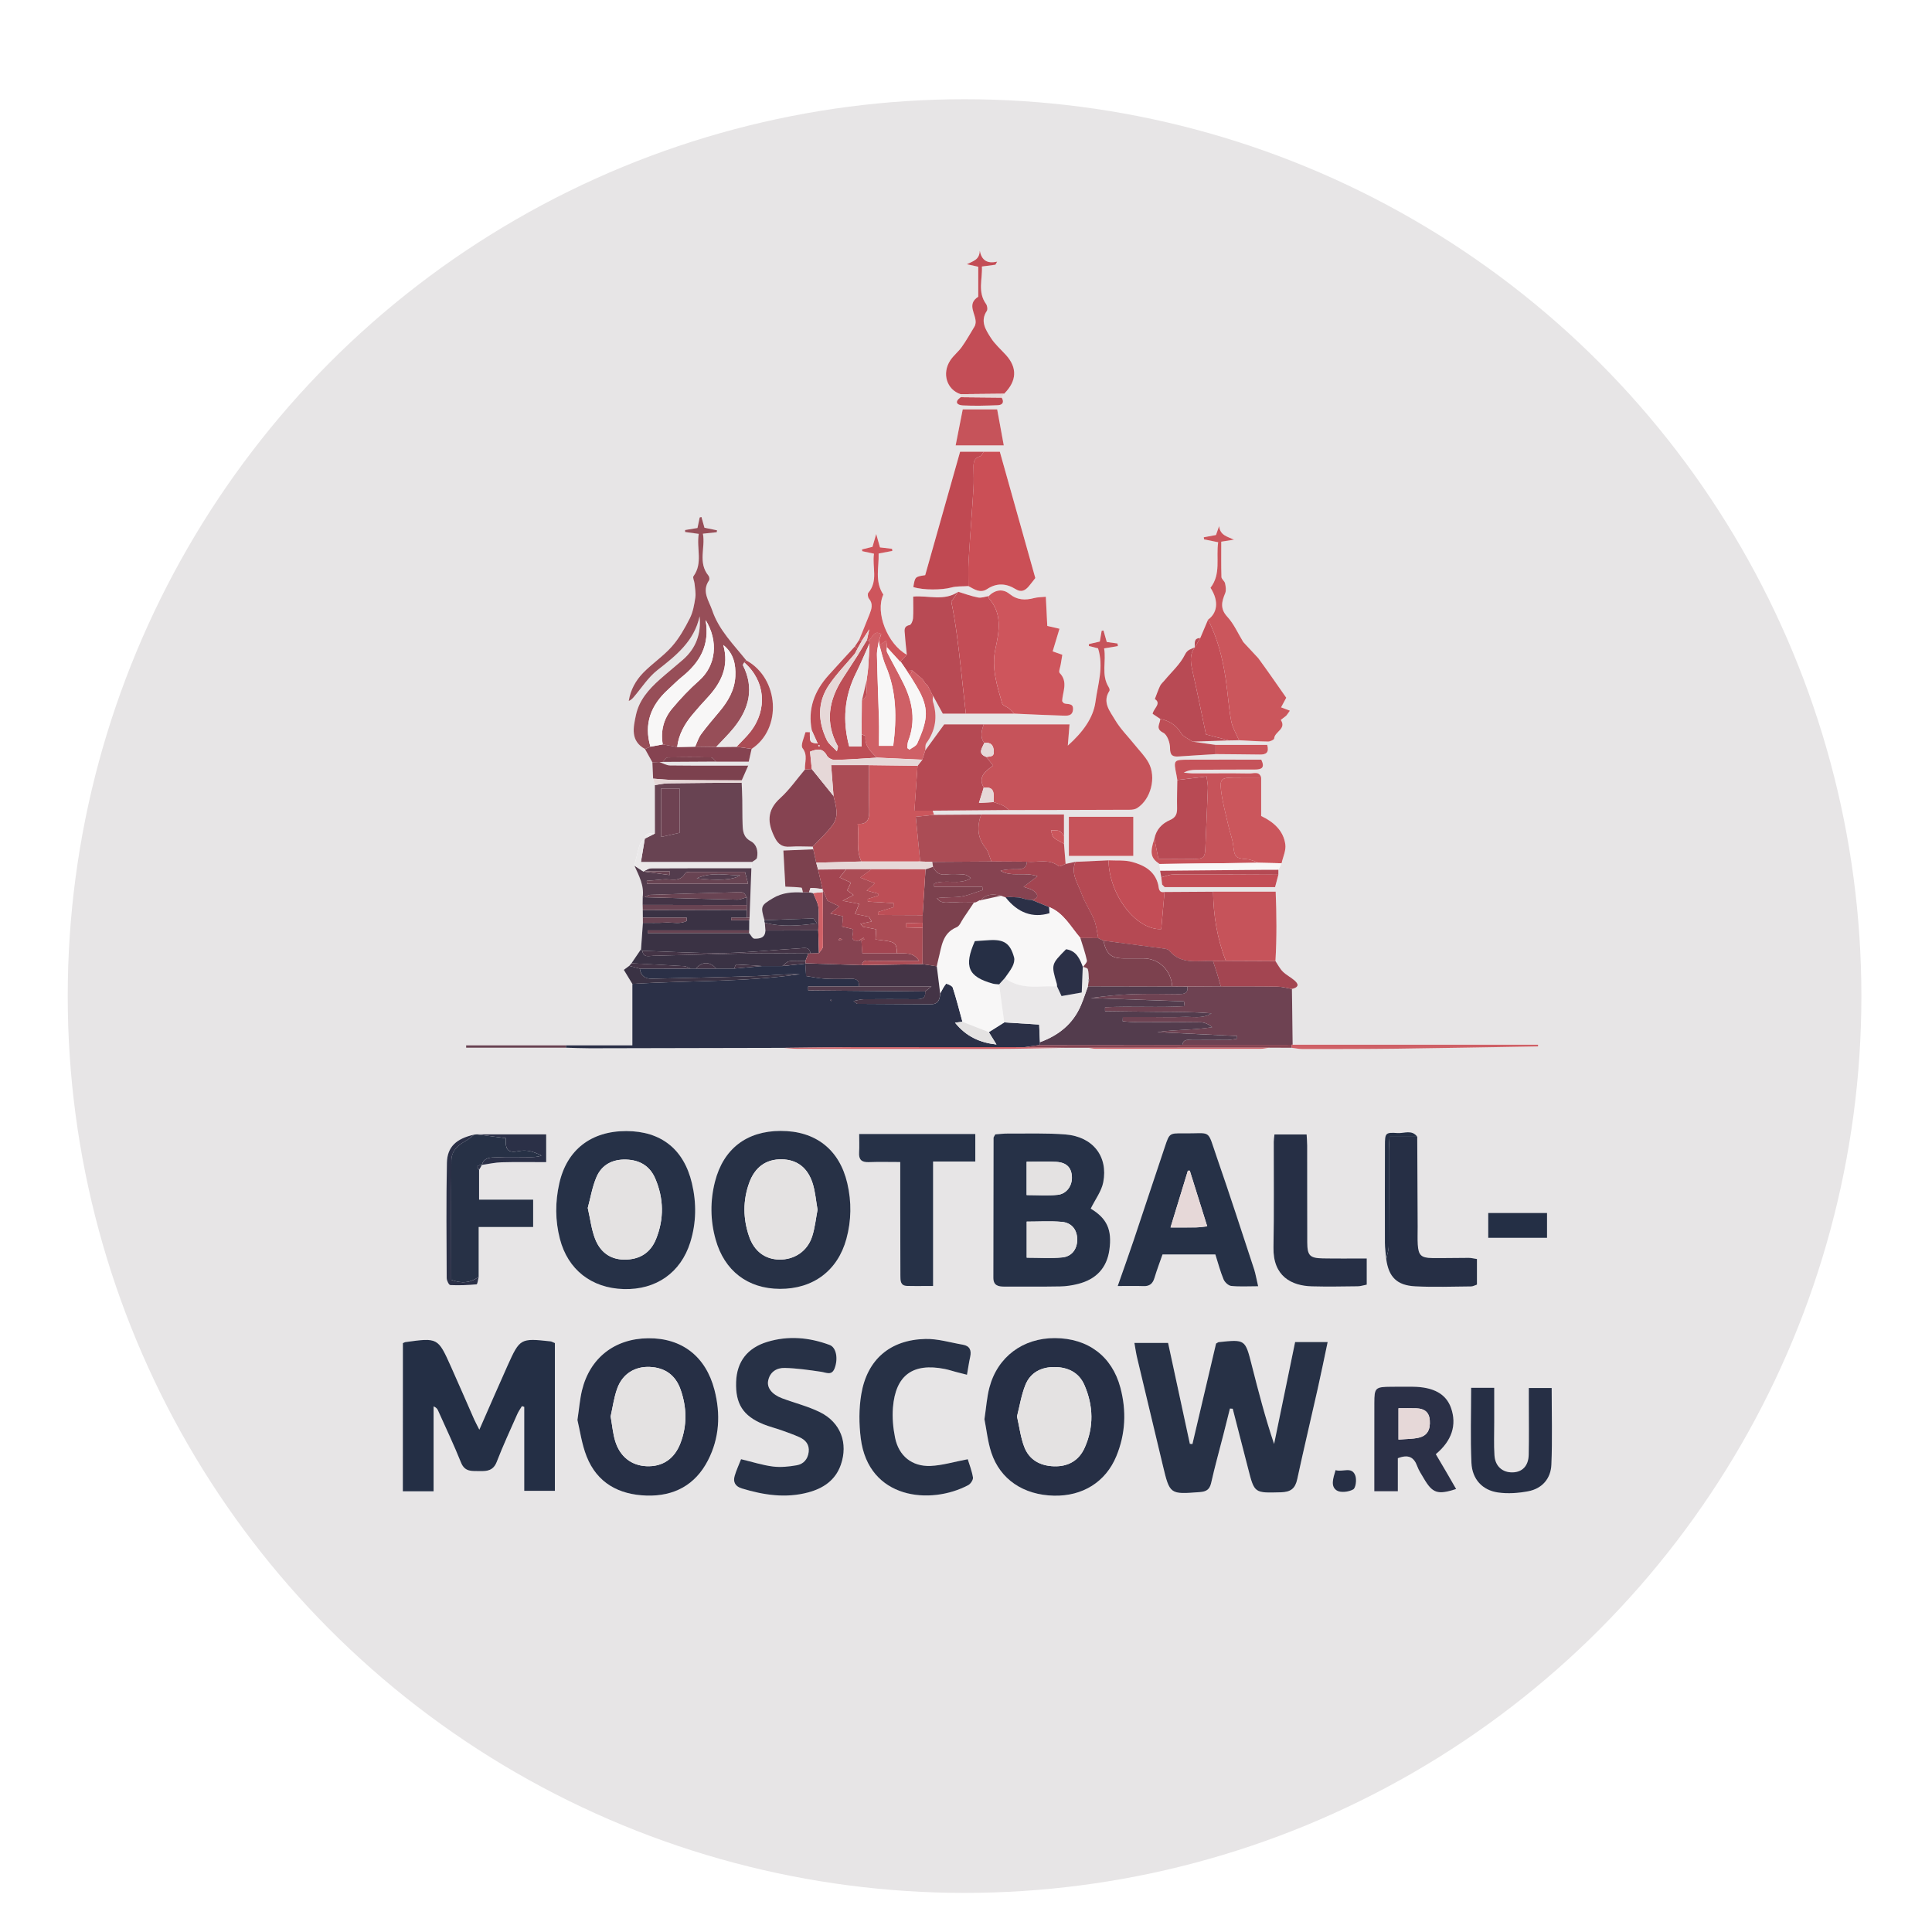 <?xml version="1.0" encoding="utf-8"?>
<!-- Generator: Adobe Illustrator 24.1.2, SVG Export Plug-In . SVG Version: 6.00 Build 0)  -->
<svg version="1.1" id="Слой_1" xmlns="http://www.w3.org/2000/svg" xmlns:xlink="http://www.w3.org/1999/xlink" x="0px" y="0px"
	 viewBox="0 0 75 75" style="enable-background:new 0 0 75 75;" xml:space="preserve">
<g>
	<defs>
		<circle id="SVGID_1_" cx="37.444" cy="38.667" r="34.815"/>
	</defs>
	<clipPath id="SVGID_2_">
		<use xlink:href="#SVGID_1_"  style="overflow:visible;"/>
	</clipPath>
	<g style="clip-path:url(#SVGID_2_);">
		<g>
			<path style="fill:#E7E5E6;" d="M-12.748-15.907c33.76-0,67.52-0,101.279-0
				c0,33.76,0,67.52,0,101.279C54.771,85.372,21.011,85.372-12.748,85.372
				C-12.748,51.612-12.748,17.853-12.748-15.907z M37.295,15.42
				c-0.255,0.181-0.149,0.306,0.084,0.318c0.451,0.023,0.904,0.01,1.355-0.008
				c0.18-0.007,0.261-0.115,0.149-0.295c0.031-0.05,0.062-0.1,0.093-0.15
				c0.499-0.494,0.522-1.014,0.068-1.51c-0.199-0.218-0.428-0.418-0.584-0.664
				c-0.197-0.311-0.421-0.643-0.154-1.043c0.039-0.059,0.017-0.204-0.031-0.27
				c-0.336-0.469-0.132-0.967-0.16-1.453c0.218-0.029,0.372-0.05,0.525-0.07
				c0.022-0.04,0.045-0.08,0.067-0.12c-0.396,0.091-0.603-0.058-0.675-0.425
				c-0.008,0.362-0.273,0.408-0.5,0.527c0.146,0.032,0.292,0.064,0.441,0.097
				c0,0.411,0,0.788,0,1.165c-0.471,0.296-0.068,0.679-0.102,1.019
				c-0.005,0.048-0.02,0.099-0.045,0.14c-0.16,0.265-0.312,0.535-0.49,0.787
				c-0.132,0.187-0.323,0.333-0.448,0.523c-0.336,0.512-0.136,1.139,0.402,1.313
				C37.293,15.341,37.294,15.381,37.295,15.42z M49.627,33.765
				c0.042-0.084,0.083-0.169,0.125-0.253c0.053-0.243,0.177-0.496,0.146-0.728
				c-0.072-0.542-0.457-0.877-0.939-1.107c0-0.514,0-1.005,0-1.495
				c-0.078-0.257-0.298-0.152-0.452-0.155c-0.719-0.013-1.439-0.002-2.158-0.004
				c-0.132-0-0.264-0.019-0.395-0.028c0.165-0.094,0.325-0.109,0.486-0.111
				c0.756-0.006,1.512-0.013,2.267-0.01c0.275,0.001,0.405-0.071,0.256-0.384
				c-0.944,0-1.88-0.004-2.815,0.001c-0.596,0.003-0.596,0.009-0.477,0.599
				c0.013,0.063,0.021,0.127,0.032,0.191c-0.004,0.362-0.017,0.725-0.009,1.087
				c0.005,0.22-0.049,0.366-0.272,0.462c-0.314,0.136-0.539,0.372-0.608,0.725
				c-0.187,0.549-0.144,0.759,0.199,0.983c0.007,0.088,0.015,0.175,0.023,0.263
				c0.015,0.084,0.03,0.169,0.045,0.253c0.011,0.094,0.022,0.187,0.033,0.281
				c0.033,0.033,0.065,0.067,0.098,0.1c1.428,0,2.856,0,4.286,0
				c0.053-0.198,0.09-0.339,0.128-0.481C49.626,33.893,49.627,33.829,49.627,33.765
				z M49.279,40.671c0.29,0.001,0.579,0.003,0.869,0.004
				c0.145,0.017,0.29,0.049,0.435,0.049c1.218-0.001,2.435,0,3.653-0.015
				c1.824-0.023,3.648-0.058,5.472-0.088c-0-0.022-0-0.043-0-0.065
				c-3.176,0-6.351,0-9.527,0c-0.009-0.722-0.019-1.444-0.028-2.166
				c0.206-0.048,0.31-0.143,0.111-0.32c-0.144-0.128-0.327-0.216-0.463-0.351
				c-0.117-0.116-0.193-0.273-0.288-0.412c0.053-0.909,0.043-1.816,0.009-2.693
				c-0.86,0-1.645,0-2.43-0c-0.628,0.004-1.257,0.008-1.885,0.012
				c-0.238,0.046-0.217-0.166-0.245-0.281c-0.131-0.538-0.549-0.758-1.01-0.886
				c-0.29-0.08-0.612-0.046-0.92-0.064c-0.428,0.02-0.856,0.039-1.284,0.059
				c-0.127,0.027-0.254,0.055-0.381,0.082c-0.021-0.26-0.042-0.521-0.063-0.781
				c-0-0.101-0-0.202-0-0.303c0-0.256,0-0.512,0-0.833
				c-1.098,0-2.157,0-3.216,0c-0.61,0.004-1.221,0.008-1.831,0.012
				c-0.017-0.054-0.034-0.108-0.051-0.162c0.989-0.008,1.979-0.017,2.968-0.025
				c1.563-0.003,3.126-0.005,4.688-0.011c0.094-0,0.203-0.016,0.28-0.065
				c0.531-0.338,0.758-1.192,0.443-1.765c-0.14-0.255-0.357-0.468-0.541-0.698
				c-0.256-0.32-0.555-0.613-0.76-0.963c-0.194-0.332-0.506-0.682-0.216-1.127
				c0.019-0.029-0.004-0.1-0.028-0.138c-0.304-0.487-0.088-1.012-0.18-1.508
				c0.223-0.038,0.379-0.064,0.536-0.091c-0.005-0.033-0.011-0.067-0.016-0.1
				c-0.142-0.02-0.284-0.039-0.417-0.058c-0.046-0.163-0.086-0.305-0.127-0.446
				c-0.024,0.004-0.047,0.008-0.071,0.012c-0.024,0.14-0.048,0.281-0.071,0.417
				c-0.156,0.036-0.289,0.067-0.422,0.097c-0.001,0.025-0.003,0.05-0.004,0.075
				c0.129,0.033,0.259,0.066,0.357,0.091c0.23,0.728-0.013,1.409-0.1,2.075
				c-0.083,0.636-0.504,1.192-1.074,1.701c0.026-0.318,0.045-0.549,0.067-0.824
				c-1.133,0-2.233,0-3.333,0c-0.539,0-1.078,0-1.531,0
				c-0.268,0.368-0.502,0.69-0.736,1.012c0.011-0.093-0.01-0.209,0.039-0.275
				c0.363-0.498,0.445-1.033,0.259-1.617c-0.022-0.07,0.001-0.155,0.003-0.232
				c0.124,0.228,0.248,0.455,0.38,0.697c0.283,0,0.589,0,0.895,0
				c0.626-0,1.253-0.001,1.879-0.001c0.624,0.027,1.247,0.059,1.871,0.077
				c0.172,0.005,0.389,0.029,0.409-0.236c0.02-0.265-0.209-0.19-0.346-0.241
				c-0.026-0.01-0.042-0.046-0.076-0.085c0.013-0.356,0.243-0.744-0.096-1.093
				c-0.049-0.05,0.023-0.219,0.041-0.333c0.019-0.124,0.041-0.247,0.062-0.374
				c-0.149-0.052-0.263-0.092-0.375-0.132c0.094-0.309,0.178-0.587,0.265-0.878
				c-0.181-0.042-0.319-0.074-0.474-0.11c-0.019-0.383-0.036-0.739-0.056-1.132
				c-0.167,0.017-0.315,0.013-0.452,0.05c-0.352,0.093-0.657,0.084-0.968-0.167
				c-0.254-0.206-0.557-0.152-0.8,0.092c-0.137,0.02-0.281,0.078-0.409,0.054
				c-0.262-0.051-0.515-0.146-0.772-0.222c-0.543,0.377-1.175,0.132-1.747,0.187
				c0,0.324,0.012,0.585-0.006,0.843c-0.007,0.093-0.071,0.248-0.133,0.261
				c-0.253,0.051-0.191,0.23-0.182,0.381c0.015,0.257,0.047,0.513,0.073,0.77
				c-0.754-0.414-1.235-1.647-0.911-2.334c-0.344-0.512-0.164-1.064-0.183-1.595
				c0.217-0.041,0.375-0.07,0.533-0.1c-0.004-0.028-0.008-0.055-0.012-0.083
				c-0.158-0.018-0.317-0.036-0.469-0.054c-0.042-0.151-0.079-0.28-0.146-0.52
				c-0.072,0.25-0.111,0.384-0.144,0.498c-0.157,0.039-0.283,0.07-0.408,0.1
				c0.004,0.023,0.007,0.046,0.011,0.069c0.137,0.029,0.275,0.058,0.455,0.097
				c-0.078,0.515,0.174,1.051-0.221,1.519c-0.035,0.041-0.017,0.175,0.025,0.225
				c0.17,0.201,0.105,0.4,0.025,0.602c-0.132,0.335-0.27,0.669-0.405,1.003
				c-0.055,0.082-0.11,0.164-0.164,0.246c-0.34,0.372-0.682,0.743-1.02,1.117
				c-0.555,0.615-0.821,1.319-0.652,2.154c-0.026,0.021-0.052,0.043-0.078,0.064
				c-0.06,0.001-0.169-0.011-0.173,0.004c-0.052,0.208-0.197,0.501-0.111,0.614
				c0.217,0.285,0.074,0.556,0.094,0.83c-0.318,0.374-0.601,0.786-0.962,1.113
				c-0.526,0.476-0.5,0.963-0.201,1.546c0.131,0.255,0.298,0.357,0.581,0.337
				c0.294-0.021,0.59-0.003,0.886-0.002c0.007,0.034,0.014,0.069,0.02,0.103
				c-0.383,0.015-0.766,0.031-1.162,0.047c0.029,0.521,0.053,0.956,0.077,1.403
				c0.236,0.011,0.432,0.013,0.624,0.038c0.027,0.004,0.04,0.123,0.059,0.189
				c-0.41-0.025-0.805,0.001-1.173,0.224c-0.461,0.279-0.481,0.308-0.32,0.853
				c-0.01,0.033-0.006,0.065,0.012,0.096c0.008,0.101,0.015,0.201,0.023,0.302
				c-0.007,0.291-0.227,0.321-0.431,0.314c-0.07-0.002-0.136-0.141-0.203-0.217
				c0.002-0.034,0.003-0.068,0.005-0.102c0.001-0.131,0.003-0.261,0.004-0.392
				c0.004-0.033,0.008-0.065,0.012-0.098c0.024-0.642,0.048-1.285,0.072-1.927
				c0.005-0.077,0.011-0.154,0.016-0.231c0.069-0.055,0.186-0.101,0.199-0.168
				c0.052-0.258-0.009-0.521-0.244-0.647c-0.293-0.156-0.306-0.402-0.315-0.665
				c-0.011-0.311-0.005-0.622-0.011-0.933c-0.004-0.224-0.016-0.448-0.024-0.672
				c0.001-0.03,0.001-0.06,0.001-0.09c0.077-0.175,0.154-0.35,0.253-0.573
				c-1.082,0-2.06,0.005-3.037-0.006c-0.138-0.002-0.275-0.086-0.413-0.133
				c0.043-0.002,0.087-0.003,0.13-0.005c0.692-0.004,1.384-0.008,2.076-0.011
				c0.418,0,0.835,0,1.264,0c0.043-0.19,0.078-0.342,0.112-0.495
				c1.189-0.777,1.073-2.728-0.203-3.433c-0.49-0.616-1.067-1.178-1.325-1.945
				c-0.124-0.368-0.42-0.736-0.126-1.161c0.028-0.04,0.015-0.143-0.018-0.184
				c-0.424-0.516-0.113-1.092-0.218-1.632c0.229-0.025,0.384-0.042,0.539-0.058
				c0.003-0.025,0.006-0.049,0.008-0.074c-0.164-0.034-0.328-0.067-0.487-0.1
				c-0.041-0.147-0.079-0.282-0.117-0.417c-0.023,0.006-0.045,0.012-0.068,0.018
				c-0.029,0.14-0.058,0.279-0.086,0.409c-0.178,0.03-0.33,0.055-0.482,0.08
				c0.001,0.025,0.001,0.051,0.002,0.076c0.163,0.022,0.325,0.045,0.529,0.073
				c-0.095,0.565,0.168,1.131-0.204,1.643c-0.039,0.054,0.031,0.182,0.04,0.277
				c0.017,0.185,0.058,0.377,0.031,0.556c-0.042,0.273-0.09,0.56-0.213,0.802
				c-0.195,0.384-0.413,0.772-0.696,1.093c-0.332,0.375-0.763,0.661-1.114,1.021
				c-0.29,0.298-0.494,0.664-0.561,1.094c0.081-0.032,0.134-0.082,0.182-0.138
				c0.308-0.358,0.569-0.777,0.933-1.061c0.724-0.565,1.425-1.122,1.636-2.087
				c0.065,0.68-0.143,1.244-0.649,1.686c-0.298,0.26-0.607,0.507-0.902,0.77
				c-0.423,0.378-0.799,0.801-0.92,1.373c-0.104,0.488-0.226,1.005,0.352,1.323
				c0.095,0.171,0.19,0.342,0.285,0.513c0.01,0.212,0.019,0.424,0.029,0.636
				c0.022,0.084,0.045,0.167,0.067,0.251c0.001,0.627,0.002,1.254,0.003,1.882
				c-0.154,0.018-0.36-0.068-0.391,0.196c0,0-0.001,0.001-0.001,0.001
				c-0.066,0.073-0.165,0.136-0.192,0.222c-0.085,0.271-0.142,0.55-0.211,0.825
				c0.176,0.392,0.386,0.775,0.32,1.23c-0.001,0.098-0.002,0.197-0.002,0.295
				c0.002,0.067,0.003,0.134,0.005,0.201c0.001,0.097,0.002,0.194,0.003,0.291
				c0.001,0.068,0.002,0.136,0.002,0.204c-0.025,0.343-0.049,0.685-0.074,1.028
				c-0.123,0.181-0.247,0.362-0.37,0.544c-0.029,0.033-0.058,0.066-0.087,0.1
				c-0.073,0.054-0.146,0.109-0.209,0.156c0.12,0.198,0.225,0.371,0.33,0.544
				c0,0.777,0,1.554,0,2.386c-0.917,0-1.749,0-2.58,0c-1.291,0-2.581,0-3.872,0
				c0,0.031,0.001,0.061,0.001,0.092c1.29,0,2.58,0,3.87,0
				c0.312,0.008,0.625,0.022,0.937,0.022c2.502-0.004,5.005-0.01,7.507-0.016
				c0.179,0.012,0.358,0.035,0.537,0.035c2.551,0.005,5.101,0.011,7.651,0.006
				c0.952-0.002,1.905-0.029,2.857-0.045c0.261-0,0.522-0.001,0.784-0.001
				c0.097,0.014,0.193,0.04,0.29,0.04c2.137,0.003,4.274,0.003,6.411,0.001
				C49.053,40.715,49.166,40.686,49.279,40.671z M47.187,29.274
				c0.573,0.005,1.145,0.008,1.718,0.017c0.241,0.004,0.372-0.071,0.288-0.376
				c-0.673,0-1.34,0-2.006,0c-0.298-0.042-0.595-0.083-0.893-0.125
				c0.47-0.016,0.94-0.031,1.41-0.047c0.131-0.002,0.261-0.005,0.392-0.007
				c0.377,0.019,0.753,0.046,1.13,0.051c0.082,0.001,0.234-0.073,0.236-0.117
				c0.012-0.267,0.489-0.369,0.258-0.721c-0.004-0.006,0.136-0.101,0.203-0.16
				c0.034-0.03,0.056-0.073,0.149-0.2c-0.12-0.046-0.244-0.093-0.342-0.13
				c0.103-0.191,0.161-0.298,0.201-0.373c-0.218-0.312-0.409-0.587-0.602-0.861
				c-0.159-0.225-0.318-0.449-0.481-0.671c-0.024-0.032-0.572-0.608-0.589-0.636
				c-0.201-0.328-0.359-0.696-0.615-0.974c-0.29-0.315-0.222-0.587-0.084-0.915
				c0.046-0.11,0.021-0.261-0.005-0.386c-0.019-0.087-0.137-0.161-0.14-0.243
				c-0.014-0.455-0.007-0.911-0.007-1.372c0.201-0.032,0.348-0.055,0.495-0.079
				c-0.256-0.12-0.54-0.163-0.578-0.527c-0.043,0.123-0.087,0.247-0.122,0.347
				c-0.184,0.034-0.329,0.061-0.474,0.088c0.004,0.027,0.008,0.054,0.012,0.081
				c0.167,0.034,0.333,0.068,0.547,0.112c-0.089,0.611,0.118,1.232-0.298,1.767
				c0.358,0.554,0.239,1.001-0.094,1.236c-0.101,0.238-0.202,0.477-0.303,0.715
				c-0.271,0.005-0.206,0.207-0.214,0.366l0.007-0.011
				c-0.138,0.082-0.283,0.075-0.39,0.291c-0.184,0.374-0.521,0.673-0.795,1.003
				c-0.056,0.068-0.13,0.128-0.167,0.205c-0.074,0.154-0.128,0.317-0.206,0.515
				c0.273,0.172-0.054,0.369-0.085,0.573c0.111,0.075,0.203,0.136,0.295,0.198
				c0.003,0.182-0.211,0.375,0.118,0.538c0.153,0.076,0.262,0.385,0.261,0.589
				c-0.001,0.283,0.091,0.349,0.339,0.331
				C46.234,29.331,46.711,29.304,47.187,29.274z M18.709,45.219l-0.002,0.002
				c0.257-0.036,0.512-0.095,0.77-0.102c0.569-0.016,1.138-0.005,1.725-0.005
				c0-0.413,0-0.758,0-1.079c-0.929,0-1.811,0-2.693-0
				c-0.034,0.003-0.068,0.007-0.101,0.01c-0.687,0.153-1.045,0.469-1.058,1.095
				c-0.032,1.491-0.016,2.984-0.008,4.476c0,0.094,0.086,0.267,0.138,0.27
				c0.34,0.016,0.683,0.004,1.022-0.028c0.037-0.003,0.057-0.189,0.084-0.29
				c0-0.621,0-1.241,0-1.936c0.756,0,1.439,0,2.115,0c0-0.395,0-0.713,0-1.062
				c-0.714,0-1.383,0-2.099,0c0-0.407,0-0.782,0-1.157
				C18.636,45.348,18.673,45.284,18.709,45.219z M53.812,48.877
				c0.095,0.691,0.409,1.02,1.125,1.057c0.721,0.037,1.445,0.01,2.168,0.004
				c0.076-0.001,0.152-0.046,0.229-0.071c0-0.335,0-0.656,0-0.993
				c-0.128-0.019-0.223-0.045-0.318-0.045c-0.476-0-0.953,0.014-1.429,0.007
				c-0.419-0.006-0.525-0.11-0.55-0.523c-0.014-0.229-0.003-0.46-0.004-0.69
				c-0.005-1.165-0.011-2.33-0.017-3.495c-0.205-0.289-0.507-0.128-0.76-0.145
				c-0.48-0.033-0.494,0.003-0.494,0.483c-0.001,1.26-0.005,2.519-0.001,3.779
				C53.762,48.456,53.794,48.667,53.812,48.877z M37.594,22.75
				c0.23,0.123,0.457,0.294,0.729,0.115c0.374-0.246,0.743-0.222,1.108,0.006
				c0.217,0.135,0.371,0.051,0.51-0.115c0.084-0.1,0.162-0.205,0.251-0.318
				c-0.46-1.636-0.919-3.27-1.378-4.904c-0.235,0-0.431,0-0.626,0
				c-0.307,0-0.614,0-0.917,0c-0.46,1.628-0.909,3.215-1.355,4.792
				c-0.394,0.06-0.394,0.06-0.461,0.461c0.397,0.129,1.123,0.114,1.465,0.02
				C37.133,22.75,37.368,22.767,37.594,22.75z M44.037,52.132
				c0.042,0.232,0.065,0.407,0.106,0.578c0.33,1.392,0.663,2.783,0.997,4.174
				c0.272,1.135,0.273,1.128,1.438,1.04c0.249-0.019,0.381-0.097,0.439-0.357
				c0.14-0.625,0.314-1.243,0.472-1.864c0.087-0.34,0.171-0.681,0.257-1.022
				c0.036,0.002,0.072,0.005,0.108,0.007c0.199,0.772,0.4,1.543,0.596,2.315
				c0.247,0.973,0.245,0.956,1.274,0.929c0.38-0.01,0.556-0.145,0.635-0.512
				c0.252-1.173,0.532-2.341,0.795-3.512c0.131-0.585,0.25-1.173,0.385-1.808
				c-0.461,0-0.848,0-1.263,0c-0.273,1.326-0.545,2.642-0.816,3.957
				c-0.346-1.028-0.61-2.045-0.868-3.064c-0.253-0.998-0.251-0.999-1.278-0.891
				c-0.03,0.003-0.057,0.029-0.107,0.056c-0.303,1.289-0.61,2.595-0.917,3.901
				c-0.033-0.003-0.066-0.006-0.1-0.009c-0.283-1.313-0.566-2.625-0.845-3.917
				C44.884,52.132,44.486,52.132,44.037,52.132z M15.64,52.14
				c0,1.918,0,3.822,0,5.753c0.4,0,0.769,0,1.194,0c0-1.127,0-2.213,0-3.298
				c0.103,0.046,0.143,0.095,0.169,0.152c0.303,0.675,0.622,1.344,0.896,2.03
				c0.151,0.378,0.436,0.323,0.729,0.331c0.297,0.008,0.529-0.027,0.659-0.363
				c0.242-0.628,0.528-1.24,0.8-1.857c0.047-0.106,0.117-0.201,0.177-0.302
				c0.03,0.01,0.059,0.02,0.089,0.029c0,1.081,0,2.161,0,3.259
				c0.424,0,0.807,0,1.19,0c0-1.945,0-3.846,0-5.736
				c-0.084-0.033-0.128-0.062-0.175-0.067c-1.163-0.128-1.187-0.118-1.665,0.948
				c-0.36,0.802-0.709,1.609-1.093,2.482c-0.092-0.182-0.154-0.293-0.204-0.408
				c-0.299-0.677-0.592-1.357-0.894-2.032c-0.509-1.136-0.511-1.135-1.776-0.96
				C15.719,52.104,15.704,52.114,15.64,52.14z M42.342,46.919
				c0.178-0.363,0.419-0.677,0.486-1.025c0.195-1.011-0.409-1.772-1.47-1.856
				c-0.737-0.058-1.48-0.03-2.221-0.035c-0.176-0.001-0.351,0.022-0.5,0.032
				c-0.039,0.077-0.067,0.106-0.067,0.135c-0.004,1.811-0.004,3.621-0.008,5.432
				c-0.001,0.303,0.192,0.344,0.427,0.343c0.724-0.001,1.449,0.006,2.173-0.007
				c0.228-0.004,0.461-0.041,0.683-0.096c0.715-0.179,1.122-0.627,1.22-1.318
				C43.178,47.735,42.968,47.296,42.342,46.919z M30.303,43.902
				c-1.318,0.003-2.22,0.695-2.546,1.969c-0.191,0.748-0.185,1.5,0.024,2.245
				c0.341,1.218,1.246,1.912,2.493,1.919c1.291,0.007,2.248-0.708,2.584-1.942
				c0.194-0.712,0.202-1.433,0.037-2.15
				C32.588,44.623,31.659,43.898,30.303,43.902z M24.314,43.908
				c-1.365-0.003-2.31,0.727-2.603,2.03c-0.162,0.717-0.162,1.439,0.023,2.155
				c0.309,1.196,1.226,1.915,2.479,1.949c1.252,0.035,2.213-0.635,2.582-1.815
				c0.236-0.756,0.247-1.525,0.064-2.294C26.546,44.611,25.661,43.911,24.314,43.908z
				 M22.416,55.124c0.098,0.404,0.166,0.933,0.357,1.414
				c0.409,1.034,1.254,1.486,2.328,1.519c1.064,0.033,1.89-0.41,2.382-1.367
				c0.447-0.87,0.495-1.797,0.252-2.737c-0.335-1.297-1.264-2.016-2.572-2.003
				c-1.303,0.013-2.266,0.764-2.571,2.027
				C22.511,54.311,22.485,54.657,22.416,55.124z M38.216,55.093
				c0.081,0.405,0.126,0.868,0.269,1.299c0.346,1.043,1.252,1.643,2.431,1.67
				c1.114,0.025,2.008-0.532,2.421-1.532c0.358-0.866,0.397-1.76,0.158-2.66
				c-0.323-1.22-1.256-1.919-2.539-1.925c-1.245-0.006-2.233,0.726-2.547,1.923
				C38.309,54.246,38.284,54.644,38.216,55.093z M48.841,49.932
				c-0.064-0.269-0.095-0.459-0.154-0.64c-0.479-1.453-0.949-2.909-1.45-4.354
				c-0.397-1.145-0.17-0.924-1.32-0.939c-0.518-0.007-0.525,0.002-0.694,0.503
				c-0.41,1.217-0.81,2.436-1.219,3.653c-0.187,0.556-0.386,1.109-0.618,1.771
				c0.392,0,0.697-0.008,1.001,0.003c0.236,0.008,0.36-0.095,0.426-0.318
				c0.093-0.312,0.21-0.616,0.312-0.91c0.71,0,1.378,0,2.052,0
				c0.109,0.342,0.192,0.663,0.318,0.965c0.046,0.111,0.188,0.245,0.297,0.256
				C48.116,49.954,48.444,49.932,48.841,49.932z M28.768,56.646
				c-0.087,0.223-0.184,0.428-0.248,0.643c-0.073,0.244,0.024,0.414,0.276,0.49
				c0.847,0.258,1.704,0.389,2.577,0.155c0.581-0.156,1.055-0.468,1.266-1.07
				c0.293-0.838-0.003-1.645-0.806-2.043c-0.467-0.232-0.986-0.357-1.478-0.543
				c-0.386-0.145-0.589-0.403-0.537-0.676c0.067-0.348,0.333-0.508,0.645-0.5
				c0.471,0.012,0.942,0.08,1.41,0.149c0.21,0.031,0.418,0.162,0.53-0.144
				c0.139-0.379,0.056-0.803-0.197-0.897c-0.793-0.295-1.603-0.368-2.421-0.12
				c-0.777,0.236-1.183,0.771-1.21,1.554c-0.03,0.851,0.27,1.323,1.061,1.645
				c0.228,0.093,0.469,0.151,0.701,0.233c0.232,0.082,0.464,0.165,0.689,0.265
				c0.245,0.109,0.4,0.29,0.366,0.579c-0.033,0.277-0.201,0.469-0.462,0.514
				c-0.303,0.053-0.623,0.087-0.925,0.049
				C29.604,56.88,29.212,56.752,28.768,56.646z M37.538,53.368
				c0.045-0.257,0.076-0.479,0.124-0.698c0.055-0.253-0.017-0.424-0.285-0.47
				c-0.484-0.083-0.97-0.234-1.453-0.223c-1.369,0.031-2.263,0.796-2.49,2.144
				c-0.094,0.558-0.091,1.152-0.02,1.715c0.3,2.368,2.707,2.594,4.173,1.815
				c0.092-0.049,0.196-0.209,0.182-0.299c-0.043-0.261-0.143-0.512-0.202-0.706
				c-0.546,0.103-0.992,0.241-1.443,0.26c-0.721,0.031-1.234-0.387-1.378-1.093
				c-0.078-0.382-0.114-0.788-0.083-1.175c0.102-1.255,0.774-1.74,2.012-1.496
				c0.145,0.029,0.286,0.076,0.429,0.114
				C37.228,53.29,37.351,53.321,37.538,53.368z M37.861,44.022
				c-1.497,0-2.97,0-4.508,0c0,0.261,0.011,0.488-0.003,0.714
				c-0.017,0.276,0.094,0.387,0.373,0.377c0.39-0.015,0.782-0.004,1.224-0.004
				c0,0.64-0.001,1.244,0,1.848c0.001,0.856,0.003,1.712,0.006,2.568
				c0.001,0.186-0.003,0.385,0.257,0.393c0.322,0.01,0.644,0.002,1.012,0.002
				c0-1.639,0-3.197,0-4.83c0.577,0,1.107,0,1.639,0
				C37.861,44.691,37.861,44.367,37.861,44.022z M53.057,48.853
				c-0.594,0-1.15,0.007-1.707-0.002c-0.504-0.009-0.601-0.11-0.603-0.618
				c-0.004-1.253-0.001-2.506-0.003-3.758c-0-0.144-0.014-0.287-0.022-0.434
				c-0.434,0-0.835,0-1.249,0c-0.012,0.119-0.026,0.2-0.027,0.28
				c-0.003,1.368,0.015,2.737-0.011,4.104c-0.021,1.125,0.7,1.49,1.491,1.512
				c0.593,0.016,1.187,0.005,1.78-0.002c0.109-0.001,0.218-0.039,0.35-0.064
				C53.057,49.539,53.057,49.231,53.057,48.853z M54.264,56.608
				c0.417-0.162,0.625-0.034,0.749,0.307c0.061,0.168,0.165,0.321,0.256,0.477
				c0.339,0.58,0.536,0.647,1.257,0.414c-0.134-0.232-0.263-0.458-0.395-0.684
				c-0.131-0.225-0.264-0.448-0.394-0.669c0.626-0.519,0.824-1.135,0.59-1.796
				c-0.192-0.544-0.677-0.813-1.486-0.822c-0.28-0.003-0.559-0.001-0.839,0.001
				c-0.617,0.005-0.651,0.038-0.652,0.635c-0.001,0.74-0.001,1.481-0.001,2.221
				c-0,0.391-0,0.783-0,1.2c0.321,0,0.601,0,0.914,0
				c0-0.246,0-0.442,0-0.638C54.264,57.041,54.264,56.83,54.264,56.608z
				 M57.109,53.875c0,1.01-0.032,1.963,0.011,2.913
				c0.029,0.635,0.426,1.064,1.034,1.149c0.381,0.054,0.788,0.025,1.169-0.047
				c0.546-0.103,0.879-0.495,0.901-1.037c0.04-0.981,0.011-1.965,0.011-2.973
				c-0.307,0-0.576,0-0.888,0c0,0.212-0,0.39,0,0.567
				c0,0.675,0.011,1.35-0.004,2.024c-0.009,0.431-0.246,0.674-0.618,0.685
				c-0.395,0.012-0.684-0.233-0.711-0.66c-0.027-0.426-0.008-0.855-0.009-1.283
				c-0.001-0.439-0-0.879-0-1.339
				C57.687,53.875,57.431,53.875,57.109,53.875z M41.493,33.225
				c0.841,0,1.653,0,2.501,0c0-0.504,0-0.988,0-1.517c-0.836,0-1.674,0-2.501,0
				C41.493,32.234,41.493,32.721,41.493,33.225z M57.773,47.089
				c0,0.325,0,0.64,0,0.964c0.764,0,1.507,0,2.283,0c0-0.338,0-0.638,0-0.964
				C59.298,47.089,58.582,47.089,57.773,47.089z M37.098,17.289
				c0.658,0,1.254,0,1.867,0c-0.09-0.49-0.171-0.934-0.256-1.396
				c-0.447,0-0.911,0-1.337,0C37.275,16.388,37.188,16.831,37.098,17.289z
				 M51.847,57.07c-0.096,0.319-0.204,0.625,0.041,0.787
				c0.149,0.099,0.47,0.061,0.642-0.039c0.103-0.059,0.141-0.384,0.081-0.541
				C52.472,56.913,52.13,57.161,51.847,57.07z"/>
			<path style="fill:#2B3047;" d="M30.411,40.678c-2.502,0.006-5.005,0.012-7.507,0.016
				c-0.312,0-0.625-0.014-0.937-0.022c0.001-0.031,0.002-0.061,0.001-0.092
				c0.832,0,1.663,0,2.58,0c0-0.832,0-1.609,0-2.386
				c2.167-0.134,4.346-0.063,6.502-0.376c-0.555-0.015-1.105,0.052-1.657,0.071
				c-1.36,0.047-2.721,0.073-4.081,0.105c-0.267,0.006-0.438-0.114-0.474-0.392
				c0.659-0,1.318-0.001,1.977-0.001c0.066-0,0.132-0,0.198-0
				c0.264-0,0.527-0,0.791-0.001c0.231-0,0.462-0,0.694-0
				c0.362-0.033,0.724-0.066,1.087-0.098c0.264-0,0.528-0,0.793-0
				c0.295-0.031,0.59-0.062,0.885-0.094c0.01,0.144,0.019,0.288,0.032,0.482
				c0.254,0.037,0.491,0.09,0.73,0.103c0.344,0.018,0.69,0.013,1.035,0.004
				c0.215-0.005,0.301,0.09,0.283,0.296c-0.656,0-1.313,0-1.969,0
				c0,0.052,0.001,0.103,0.001,0.155c1.514,0.014,3.028,0.028,4.541,0.042
				c0.029,0.295-0.163,0.302-0.378,0.3c-0.672-0.005-1.344-0.004-2.016,0.001
				c-0.109,0.001-0.218,0.037-0.388,0.068c0.101,0.075,0.126,0.11,0.151,0.11
				c0.951,0.007,1.901,0.01,2.852,0.016c0.29,0.002,0.348-0.189,0.363-0.421
				c0.072-0.128,0.132-0.265,0.226-0.374c0.015-0.017,0.236,0.071,0.26,0.144
				c0.142,0.438,0.254,0.886,0.377,1.33c-0.084,0.011-0.168,0.022-0.288,0.037
				c0.44,0.547,0.983,0.778,1.609,0.847c-0.104-0.169-0.201-0.325-0.298-0.482
				c0.2-0.126,0.4-0.252,0.6-0.378c0.444,0.028,0.887,0.056,1.356,0.085
				c0.012,0.272,0.021,0.478,0.03,0.685c-0.001,0.036-0.003,0.073-0.004,0.109
				c-0.199,0.028-0.398,0.055-0.597,0.083c-2.266,0-4.532-0.002-6.798,0.002
				C32.117,40.655,31.264,40.67,30.411,40.678z M32.287,38.841
				c-0.006-0.01-0.009-0.026-0.018-0.029c-0.01-0.004-0.025,0.002-0.037,0.004
				c0.008,0.015,0.016,0.031,0.024,0.046C32.266,38.855,32.277,38.848,32.287,38.841
				z"/>
			<path style="fill:#273146;" d="M44.037,52.132c0.449,0,0.847,0,1.308,0
				c0.279,1.292,0.562,2.604,0.845,3.917c0.033,0.003,0.066,0.006,0.1,0.009
				c0.307-1.306,0.614-2.611,0.917-3.901c0.05-0.027,0.077-0.053,0.107-0.056
				c1.027-0.108,1.025-0.107,1.278,0.891c0.259,1.019,0.522,2.036,0.868,3.064
				c0.271-1.315,0.542-2.631,0.816-3.957c0.415,0,0.803,0,1.263,0
				c-0.135,0.635-0.253,1.223-0.385,1.808c-0.263,1.171-0.542,2.339-0.795,3.512
				c-0.079,0.368-0.255,0.502-0.635,0.512c-1.029,0.027-1.027,0.044-1.274-0.929
				c-0.196-0.772-0.397-1.543-0.596-2.315c-0.036-0.002-0.072-0.005-0.108-0.007
				c-0.086,0.341-0.17,0.682-0.257,1.022c-0.159,0.621-0.332,1.239-0.472,1.864
				c-0.059,0.261-0.19,0.338-0.439,0.357c-1.166,0.088-1.166,0.095-1.438-1.04
				c-0.334-1.391-0.666-2.782-0.997-4.174
				C44.102,52.54,44.079,52.365,44.037,52.132z"/>
			<path style="fill:#242F45;" d="M15.64,52.14c0.064-0.026,0.078-0.036,0.094-0.039
				c1.264-0.175,1.267-0.176,1.776,0.96c0.303,0.675,0.595,1.355,0.894,2.032
				c0.051,0.115,0.113,0.225,0.204,0.408c0.384-0.873,0.733-1.68,1.093-2.482
				c0.479-1.065,0.503-1.075,1.665-0.948c0.047,0.005,0.091,0.034,0.175,0.067
				c0,1.89,0,3.79,0,5.736c-0.383,0-0.766,0-1.19,0c0-1.097,0-2.178,0-3.259
				c-0.03-0.01-0.059-0.02-0.089-0.029c-0.059,0.1-0.13,0.196-0.177,0.302
				c-0.272,0.617-0.558,1.229-0.8,1.857c-0.13,0.337-0.362,0.371-0.659,0.363
				c-0.293-0.008-0.577,0.047-0.729-0.331c-0.275-0.686-0.594-1.355-0.896-2.03
				c-0.025-0.056-0.065-0.106-0.169-0.152c0,1.086,0,2.171,0,3.298
				c-0.425,0-0.794,0-1.194,0C15.64,55.962,15.64,54.059,15.64,52.14z"/>
			<path style="fill:#C6535A;" d="M38.186,28.12c1.1,0,2.2,0,3.333,0
				c-0.022,0.275-0.041,0.506-0.067,0.824c0.57-0.509,0.99-1.065,1.074-1.701
				c0.087-0.666,0.33-1.348,0.1-2.075c-0.098-0.025-0.227-0.058-0.357-0.091
				c0.001-0.025,0.003-0.05,0.004-0.075c0.133-0.031,0.266-0.061,0.422-0.097
				c0.023-0.136,0.047-0.276,0.071-0.417c0.024-0.004,0.047-0.008,0.071-0.012
				c0.04,0.141,0.08,0.282,0.127,0.446c0.134,0.018,0.275,0.038,0.417,0.058
				c0.005,0.033,0.011,0.067,0.016,0.1c-0.157,0.027-0.313,0.053-0.536,0.091
				c0.092,0.496-0.124,1.021,0.18,1.508c0.024,0.038,0.046,0.109,0.028,0.138
				c-0.291,0.445,0.022,0.795,0.216,1.127c0.205,0.349,0.504,0.643,0.76,0.963
				c0.184,0.23,0.401,0.443,0.541,0.698c0.315,0.573,0.088,1.427-0.443,1.765
				c-0.077,0.049-0.186,0.065-0.28,0.065c-1.563,0.007-3.126,0.009-4.688,0.011
				c-0.077-0.058-0.148-0.129-0.233-0.171c-0.118-0.057-0.246-0.092-0.37-0.136
				c-0.012-0.266,0.096-0.614-0.383-0.563c-0.242-0.437,0.086-0.646,0.362-0.857
				c-0.097-0.124-0.18-0.229-0.262-0.334c0.132-0.027,0.305,0.015,0.291-0.221
				c-0.014-0.245-0.12-0.359-0.37-0.32
				C38.032,28.608,38.108,28.364,38.186,28.12z"/>
			<path style="fill:#263147;" d="M42.342,46.919c0.626,0.377,0.836,0.816,0.723,1.606
				c-0.098,0.69-0.505,1.139-1.22,1.318c-0.222,0.056-0.455,0.092-0.683,0.096
				c-0.724,0.013-1.449,0.006-2.173,0.007c-0.235,0-0.427-0.04-0.427-0.343
				c0.004-1.811,0.004-3.621,0.008-5.432c0-0.029,0.027-0.058,0.067-0.135
				c0.148-0.01,0.324-0.033,0.5-0.032c0.741,0.005,1.484-0.023,2.221,0.035
				c1.061,0.084,1.665,0.846,1.47,1.856
				C42.761,46.242,42.52,46.556,42.342,46.919z M39.857,48.822
				c0.498,0,0.94,0.03,1.375-0.009c0.371-0.034,0.578-0.315,0.585-0.673
				c0.007-0.387-0.203-0.674-0.601-0.708c-0.448-0.038-0.902-0.009-1.359-0.009
				C39.857,47.913,39.857,48.352,39.857,48.822z M39.854,46.392
				c0.424,0,0.817,0.03,1.204-0.009c0.351-0.035,0.572-0.358,0.553-0.706
				c-0.019-0.353-0.209-0.55-0.607-0.573c-0.373-0.021-0.747-0.005-1.15-0.005
				C39.854,45.535,39.854,45.94,39.854,46.392z"/>
			<path style="fill:#273146;" d="M30.303,43.902c1.356-0.004,2.286,0.721,2.591,2.04
				c0.166,0.717,0.157,1.438-0.037,2.15c-0.336,1.234-1.292,1.949-2.584,1.942
				c-1.247-0.006-2.153-0.701-2.493-1.919c-0.208-0.745-0.215-1.497-0.024-2.245
				C28.082,44.597,28.985,43.905,30.303,43.902z M31.737,46.961
				c-0.061-0.35-0.087-0.682-0.181-0.993c-0.192-0.638-0.616-0.955-1.214-0.963
				c-0.6-0.008-1.036,0.298-1.259,0.915c-0.248,0.689-0.24,1.389-0.003,2.079
				c0.198,0.575,0.618,0.886,1.166,0.897c0.585,0.012,1.092-0.318,1.28-0.893
				C31.637,47.664,31.671,47.3,31.737,46.961z"/>
			<path style="fill:#263147;" d="M24.314,43.908c1.348,0.003,2.233,0.703,2.546,2.025
				c0.182,0.769,0.172,1.538-0.064,2.294c-0.369,1.181-1.33,1.85-2.582,1.815
				c-1.254-0.035-2.17-0.754-2.479-1.949c-0.185-0.716-0.185-1.437-0.023-2.155
				C22.004,44.635,22.948,43.906,24.314,43.908z M22.817,46.893
				c0.099,0.433,0.143,0.832,0.283,1.194c0.19,0.493,0.561,0.803,1.126,0.81
				c0.589,0.007,1.021-0.25,1.241-0.797c0.316-0.783,0.302-1.574-0.031-2.351
				c-0.21-0.488-0.602-0.718-1.128-0.735c-0.53-0.017-0.949,0.2-1.154,0.682
				C22.99,46.081,22.922,46.507,22.817,46.893z"/>
			<path style="fill:#262F45;" d="M22.416,55.124c0.07-0.466,0.096-0.813,0.176-1.146
				c0.305-1.263,1.268-2.014,2.571-2.027c1.308-0.013,2.236,0.706,2.572,2.003
				c0.243,0.941,0.195,1.868-0.252,2.737c-0.492,0.957-1.318,1.399-2.382,1.367
				c-1.074-0.033-1.919-0.485-2.328-1.519
				C22.582,56.057,22.514,55.528,22.416,55.124z M23.705,54.987
				c0.064,0.362,0.089,0.66,0.172,0.941c0.181,0.612,0.627,0.96,1.212,0.989
				c0.622,0.03,1.09-0.276,1.327-0.898c0.262-0.689,0.246-1.388,0.003-2.078
				c-0.195-0.556-0.602-0.849-1.19-0.876c-0.582-0.027-1.061,0.266-1.268,0.833
				C23.83,54.263,23.78,54.658,23.705,54.987z"/>
			<path style="fill:#262F45;" d="M38.216,55.093c0.068-0.449,0.093-0.847,0.192-1.225
				c0.315-1.197,1.303-1.929,2.547-1.923c1.282,0.006,2.215,0.705,2.539,1.925
				c0.239,0.9,0.2,1.794-0.158,2.66c-0.413,0.999-1.306,1.556-2.421,1.532
				c-1.179-0.026-2.085-0.627-2.431-1.67
				C38.342,55.961,38.297,55.498,38.216,55.093z M39.48,54.986
				c0.095,0.417,0.142,0.812,0.278,1.173c0.192,0.513,0.62,0.745,1.159,0.762
				c0.546,0.016,0.964-0.22,1.188-0.717c0.363-0.806,0.341-1.629-0.008-2.435
				c-0.213-0.491-0.639-0.694-1.151-0.7c-0.519-0.006-0.947,0.208-1.143,0.701
				C39.648,54.159,39.583,54.584,39.48,54.986z"/>
			<path style="fill:#263147;" d="M48.841,49.932c-0.397,0-0.725,0.022-1.046-0.012
				c-0.11-0.012-0.251-0.145-0.297-0.256c-0.126-0.302-0.209-0.623-0.318-0.965
				c-0.674,0-1.342,0-2.052,0c-0.102,0.294-0.219,0.599-0.312,0.91
				c-0.067,0.223-0.19,0.327-0.426,0.318c-0.304-0.011-0.609-0.003-1.001-0.003
				c0.231-0.662,0.431-1.214,0.618-1.771c0.409-1.217,0.809-2.436,1.219-3.653
				c0.168-0.5,0.176-0.509,0.694-0.503c1.15,0.015,0.922-0.205,1.32,0.939
				c0.502,1.445,0.971,2.901,1.45,4.354
				C48.746,49.473,48.777,49.663,48.841,49.932z M46.864,47.607
				c-0.234-0.748-0.455-1.455-0.677-2.163c-0.025,0.001-0.049,0.001-0.074,0.002
				c-0.218,0.714-0.436,1.427-0.673,2.203c0.377,0,0.683,0.003,0.989-0.002
				C46.555,47.645,46.68,47.625,46.864,47.607z"/>
			<path style="fill:#273146;" d="M28.768,56.646c0.444,0.106,0.836,0.234,1.238,0.284
				c0.302,0.038,0.622,0.004,0.925-0.049c0.261-0.045,0.429-0.237,0.462-0.514
				c0.035-0.289-0.121-0.47-0.366-0.579c-0.225-0.1-0.457-0.182-0.689-0.265
				c-0.232-0.082-0.474-0.141-0.701-0.233c-0.791-0.322-1.091-0.794-1.061-1.645
				c0.027-0.782,0.433-1.318,1.21-1.554c0.817-0.248,1.628-0.175,2.421,0.12
				c0.253,0.094,0.336,0.518,0.197,0.897c-0.112,0.306-0.32,0.175-0.53,0.144
				c-0.468-0.069-0.939-0.137-1.41-0.149c-0.312-0.008-0.578,0.152-0.645,0.5
				c-0.053,0.272,0.151,0.53,0.537,0.676c0.491,0.185,1.01,0.311,1.478,0.543
				c0.803,0.398,1.099,1.206,0.806,2.043c-0.21,0.601-0.684,0.914-1.266,1.07
				c-0.872,0.234-1.73,0.103-2.577-0.155c-0.252-0.077-0.349-0.246-0.276-0.49
				C28.584,57.075,28.681,56.869,28.768,56.646z"/>
			<path style="fill:#273146;" d="M37.538,53.368c-0.187-0.048-0.31-0.078-0.433-0.111
				c-0.143-0.038-0.284-0.085-0.429-0.114c-1.239-0.245-1.91,0.241-2.012,1.496
				c-0.031,0.388,0.005,0.793,0.083,1.175c0.144,0.706,0.657,1.123,1.378,1.093
				c0.451-0.019,0.897-0.157,1.443-0.26c0.059,0.194,0.159,0.445,0.202,0.706
				c0.015,0.09-0.09,0.25-0.182,0.299c-1.466,0.779-3.873,0.553-4.173-1.815
				c-0.071-0.563-0.074-1.157,0.02-1.715c0.227-1.348,1.121-2.113,2.49-2.144
				c0.482-0.011,0.969,0.14,1.453,0.223c0.268,0.046,0.34,0.217,0.285,0.47
				C37.615,52.889,37.583,53.111,37.538,53.368z"/>
			<path style="fill:#974E58;" d="M25.04,29.077c-0.578-0.318-0.456-0.835-0.352-1.323
				c0.122-0.572,0.497-0.995,0.92-1.373c0.295-0.263,0.605-0.51,0.902-0.77
				c0.506-0.442,0.714-1.006,0.649-1.686c-0.211,0.965-0.912,1.522-1.636,2.087
				c-0.365,0.285-0.625,0.704-0.933,1.061c-0.048,0.055-0.101,0.106-0.182,0.138
				c0.067-0.43,0.271-0.796,0.561-1.094c0.351-0.36,0.783-0.646,1.114-1.021
				c0.283-0.32,0.501-0.708,0.696-1.093c0.123-0.242,0.172-0.529,0.213-0.802
				c0.027-0.18-0.014-0.371-0.031-0.556c-0.009-0.095-0.079-0.223-0.04-0.277
				c0.372-0.512,0.11-1.078,0.204-1.643c-0.204-0.028-0.366-0.051-0.529-0.073
				c-0.001-0.025-0.001-0.051-0.002-0.076c0.152-0.025,0.303-0.051,0.482-0.08
				c0.027-0.13,0.056-0.27,0.086-0.409c0.023-0.006,0.045-0.012,0.068-0.018
				c0.038,0.135,0.076,0.27,0.117,0.417c0.159,0.032,0.323,0.066,0.487,0.1
				c-0.003,0.025-0.006,0.049-0.008,0.074c-0.155,0.017-0.31,0.034-0.539,0.058
				c0.105,0.539-0.206,1.116,0.218,1.632c0.034,0.041,0.046,0.144,0.018,0.184
				c-0.294,0.425,0.002,0.793,0.126,1.161c0.258,0.767,0.835,1.329,1.325,1.945
				c-0.028,0.026-0.056,0.053-0.084,0.079c-0.017,0.037-0.059,0.086-0.048,0.109
				c0.445,0.886,0.24,1.681-0.345,2.414c-0.213,0.267-0.462,0.504-0.694,0.755
				c-0.273-0.004-0.545-0.007-0.818-0.011c0.076-0.162,0.128-0.342,0.232-0.484
				c0.224-0.304,0.471-0.592,0.714-0.881c0.335-0.399,0.59-0.84,0.615-1.37
				c0.021-0.458-0.068-0.893-0.469-1.211c0.239,0.835-0.086,1.479-0.628,2.059
				c-0.191,0.204-0.376,0.414-0.556,0.628c-0.313,0.37-0.547,0.78-0.605,1.273
				c-0.187-0.034-0.374-0.067-0.561-0.101c-0.089-0.516,0.032-0.99,0.36-1.384
				c0.324-0.389,0.676-0.761,1.055-1.096c0.658-0.583,0.755-1.53,0.249-2.348
				c0.172,0.992-0.238,1.658-0.917,2.205c-0.191,0.154-0.363,0.333-0.545,0.498
				c-0.664,0.604-0.943,1.326-0.68,2.214C25.18,29.017,25.11,29.047,25.04,29.077
				z"/>
			<path style="fill:#263147;" d="M37.861,44.022c0,0.345,0,0.669,0,1.069c-0.532,0-1.062,0-1.639,0
				c0,1.632,0,3.19,0,4.83c-0.368,0-0.69,0.007-1.012-0.002
				c-0.26-0.008-0.256-0.207-0.257-0.393c-0.003-0.856-0.005-1.712-0.006-2.568
				c-0.001-0.604-0-1.208-0-1.848c-0.442,0-0.834-0.011-1.224,0.004
				c-0.279,0.01-0.39-0.1-0.373-0.377c0.014-0.226,0.003-0.453,0.003-0.714
				C34.89,44.022,36.363,44.022,37.861,44.022z"/>
			<path style="fill:#CE555C;" d="M38.379,23.141c0.243-0.244,0.546-0.297,0.8-0.092
				c0.311,0.251,0.616,0.26,0.968,0.167c0.137-0.036,0.285-0.033,0.452-0.05
				c0.019,0.393,0.037,0.749,0.056,1.132c0.155,0.036,0.293,0.068,0.474,0.11
				c-0.088,0.29-0.172,0.568-0.265,0.878c0.113,0.039,0.227,0.079,0.375,0.132
				c-0.021,0.127-0.043,0.25-0.062,0.374c-0.018,0.114-0.09,0.282-0.041,0.333
				c0.339,0.349,0.11,0.737,0.096,1.093c0.033,0.039,0.049,0.076,0.076,0.085
				c0.138,0.051,0.366-0.024,0.346,0.241c-0.02,0.266-0.237,0.241-0.409,0.236
				c-0.624-0.018-1.247-0.05-1.871-0.077c-0.061-0.063-0.117-0.133-0.184-0.188
				c-0.095-0.076-0.262-0.123-0.288-0.214c-0.195-0.688-0.42-1.368-0.26-2.111
				c0.144-0.668,0.277-1.358-0.245-1.954C38.378,23.216,38.384,23.174,38.379,23.141z"
				/>
			<path style="fill:#B54953;" d="M41.748,33.456c0.428-0.02,0.856-0.039,1.284-0.059
				c0.023,1.335,1.058,2.709,2.047,2.672c0.042-0.477,0.085-0.96,0.128-1.442
				c0.628-0.004,1.257-0.008,1.885-0.012c0.013,0.923,0.157,1.822,0.495,2.686
				c-0.166,0.002-0.333,0.004-0.499,0.006c-0.033-0-0.066,0-0.099-0
				c-0.562-0.009-1.16,0.127-1.596-0.398c-0.038-0.045-0.115-0.071-0.178-0.079
				c-0.793-0.107-1.586-0.209-2.379-0.312c-0.067-0.032-0.134-0.065-0.201-0.097
				c-0.051-0.236-0.071-0.485-0.16-0.706c-0.141-0.347-0.362-0.663-0.487-1.015
				C41.848,34.301,41.556,33.921,41.748,33.456z"/>
			<path style="fill:#262F45;" d="M53.057,48.853c0,0.378,0,0.686,0,1.017
				c-0.132,0.025-0.241,0.063-0.35,0.064c-0.593,0.007-1.187,0.018-1.78,0.002
				c-0.791-0.022-1.512-0.387-1.491-1.512c0.026-1.368,0.008-2.736,0.011-4.104
				c0-0.08,0.015-0.161,0.027-0.28c0.414,0,0.815,0,1.249,0
				c0.008,0.147,0.021,0.29,0.022,0.434c0.002,1.253-0.001,2.506,0.003,3.758
				c0.002,0.508,0.099,0.609,0.603,0.618
				C51.906,48.86,52.463,48.853,53.057,48.853z"/>
			<path style="fill:#6E4252;" d="M50.153,38.391c0.009,0.722,0.019,1.444,0.028,2.166
				c-0.017-0.004-0.035-0.003-0.051,0.004c-1.41,0.001-2.82,0.001-4.23,0.002
				c0.039-0.245,0.233-0.188,0.387-0.19c0.461-0.005,0.923,0.001,1.384-0.005
				c0.118-0.001,0.235-0.03,0.353-0.046c-0.001-0.035-0.002-0.07-0.002-0.105
				c-1.033-0.05-2.065-0.1-3.098-0.15c0.708-0.107,1.418-0.074,2.132-0.192
				c-0.146-0.123-0.301-0.189-0.456-0.191c-0.856-0.011-1.713-0.005-2.57-0.009
				c-0.149-0.001-0.299-0.019-0.448-0.03c0.003-0.055,0.005-0.11,0.008-0.165
				c0.38,0,0.761,0,1.141-0c0.395-0,0.791,0.014,1.186-0.005
				c0.371-0.018,0.758,0.087,1.114-0.136c-0.701-0.061-1.4-0.058-2.1-0.062
				c-0.678-0.004-1.356-0.015-2.033-0.023c-0-0.051-0.001-0.102-0.001-0.153
				c1.025-0.053,2.058,0.022,3.09-0.042c-0.017-0.128-0.02-0.187-0.026-0.187
				c-1.206-0.045-2.412-0.087-3.618-0.128c0.529-0.072,1.06-0.132,1.592-0.15
				c0.609-0.021,1.219-0.01,1.828-0.004c0.211,0.002,0.364-0.034,0.334-0.293
				c0.431-0.003,0.862-0.005,1.293-0.008c0.732,0.002,1.464-0.002,2.195,0.01
				C49.774,38.303,49.964,38.359,50.153,38.391z"/>
			<path style="fill:#684352;" d="M28.792,30.383c0.008,0.224,0.02,0.448,0.024,0.672
				c0.006,0.311,0,0.623,0.011,0.933c0.009,0.263,0.023,0.509,0.315,0.665
				c0.235,0.125,0.296,0.389,0.244,0.647c-0.013,0.066-0.13,0.112-0.199,0.168
				c-1.42,0-2.839,0-4.307,0c0.056-0.338,0.104-0.625,0.152-0.912l0.001-0.001
				c0.13-0.065,0.261-0.13,0.391-0.196c-0.001-0.627-0.002-1.254-0.003-1.882
				c0.176-0.024,0.351-0.067,0.527-0.069
				C26.896,30.394,27.844,30.391,28.792,30.383z M25.664,30.609
				c0,0.647,0,1.227,0,1.882c0.278-0.063,0.503-0.113,0.719-0.162
				c0-0.604,0-1.151,0-1.72C26.128,30.609,25.91,30.609,25.664,30.609z"/>
			<path style="fill:#CB4F56;" d="M38.187,17.535c0.196,0,0.391,0,0.626,0
				c0.459,1.634,0.918,3.268,1.378,4.904c-0.089,0.114-0.167,0.218-0.251,0.318
				c-0.14,0.166-0.293,0.25-0.51,0.115c-0.365-0.228-0.734-0.252-1.108-0.006
				c-0.272,0.179-0.499,0.008-0.729-0.115c0.002-0.33-0.012-0.66,0.008-0.989
				c0.056-0.931,0.131-1.861,0.188-2.792c0.017-0.279,0.006-0.56,0.002-0.84
				c-0.003-0.197,0.032-0.355,0.257-0.419
				C38.107,17.694,38.142,17.595,38.187,17.535z"/>
			<path style="fill:#273146;" d="M18.407,44.046c0.034-0.003,0.068-0.007,0.101-0.01
				c0.377,0.049,0.755,0.099,1.131,0.148c-0.036,0.459,0.085,0.586,0.506,0.501
				c0.321-0.065,0.595,0.034,0.873,0.174c-0.165,0.061-0.325,0.061-0.484,0.061
				c-0.411,0-0.822-0.015-1.232,0.006c-0.229,0.012-0.508-0.022-0.597,0.296
				l0.002-0.002c-0.125,0.014-0.253,0.027-0.109,0.193c0,0.375,0,0.751,0,1.157
				c0.716,0,1.385,0,2.099,0c0,0.349,0,0.668,0,1.062c-0.675,0-1.359,0-2.115,0
				c0,0.695,0,1.315,0,1.936c-0.326,0.237-0.673,0.266-1.067,0.113
				c0-1.554-0.008-3.097,0.006-4.639c0.003-0.36,0.252-0.586,0.558-0.753
				C18.2,44.225,18.299,44.128,18.407,44.046z"/>
			<path style="fill:#2B3047;" d="M54.264,56.608c0,0.222,0,0.433,0,0.644c0,0.196,0,0.392,0,0.638
				c-0.313,0-0.593,0-0.914,0c0-0.417-0-0.808,0-1.2
				c0-0.74-0.001-1.481,0.001-2.221c0.001-0.597,0.035-0.63,0.652-0.635
				c0.28-0.002,0.559-0.004,0.839-0.001c0.809,0.009,1.294,0.279,1.486,0.822
				c0.233,0.661,0.035,1.277-0.59,1.796c0.13,0.221,0.263,0.445,0.394,0.669
				c0.132,0.226,0.261,0.452,0.395,0.684c-0.721,0.233-0.918,0.166-1.257-0.414
				c-0.091-0.156-0.195-0.309-0.256-0.477
				C54.89,56.574,54.681,56.446,54.264,56.608z M54.289,54.669
				c0,0.437,0,0.804,0,1.216c0.299-0.026,0.548-0.02,0.783-0.074
				c0.334-0.076,0.457-0.308,0.432-0.67c-0.023-0.332-0.218-0.46-0.519-0.47
				C54.758,54.663,54.531,54.669,54.289,54.669z"/>
			<path style="fill:#262F45;" d="M55.017,44.129c0.006,1.165,0.011,2.33,0.017,3.495
				c0.001,0.23-0.01,0.461,0.004,0.69c0.025,0.412,0.131,0.516,0.55,0.523
				c0.476,0.007,0.953-0.008,1.429-0.007c0.095,0,0.19,0.026,0.318,0.045
				c0,0.337,0,0.658,0,0.993c-0.077,0.025-0.153,0.071-0.229,0.071
				c-0.723,0.006-1.447,0.033-2.168-0.004c-0.716-0.037-1.03-0.366-1.125-1.057
				c0.034-0.169,0.096-0.337,0.097-0.506c0.008-1.227,0.003-2.454,0.006-3.682
				c0-0.173,0.016-0.346,0.027-0.561C54.335,44.129,54.676,44.129,55.017,44.129z
				"/>
			<path style="fill:#CB565C;" d="M46.897,24.053c0.332-0.234,0.452-0.681,0.094-1.236
				c0.416-0.535,0.209-1.157,0.298-1.767c-0.213-0.044-0.38-0.078-0.547-0.112
				c-0.004-0.027-0.008-0.054-0.012-0.081c0.145-0.027,0.29-0.054,0.474-0.088
				c0.035-0.1,0.079-0.224,0.122-0.347c0.038,0.364,0.322,0.407,0.578,0.527
				c-0.147,0.023-0.295,0.047-0.495,0.079c0,0.462-0.007,0.917,0.007,1.372
				c0.003,0.082,0.121,0.156,0.14,0.243c0.027,0.125,0.051,0.276,0.005,0.386
				c-0.137,0.328-0.206,0.6,0.084,0.915c0.256,0.278,0.414,0.646,0.615,0.974
				c0.017,0.028,0.565,0.603,0.589,0.636c0.163,0.222,0.322,0.446,0.481,0.671
				c0.193,0.274,0.384,0.548,0.602,0.861c-0.04,0.075-0.098,0.182-0.201,0.373
				c0.097,0.037,0.222,0.085,0.342,0.13c-0.094,0.127-0.116,0.17-0.149,0.2
				c-0.067,0.059-0.207,0.154-0.203,0.16c0.231,0.352-0.246,0.454-0.258,0.721
				c-0.002,0.045-0.154,0.118-0.236,0.117c-0.377-0.005-0.753-0.032-1.13-0.051
				c-0.104-0.25-0.255-0.491-0.303-0.75c-0.1-0.544-0.132-1.101-0.215-1.649
				C47.46,25.545,47.263,24.773,46.897,24.053z"/>
			<path style="fill:#262F45;" d="M57.109,53.875c0.322,0,0.579,0,0.897,0
				c0,0.46-0,0.899,0,1.339c0.001,0.428-0.018,0.857,0.009,1.283
				c0.027,0.426,0.315,0.672,0.711,0.66c0.372-0.011,0.609-0.254,0.618-0.685
				c0.014-0.674,0.004-1.349,0.004-2.024c-0-0.178-0-0.355-0-0.567
				c0.312,0,0.581,0,0.888,0c0,1.008,0.029,1.992-0.011,2.973
				c-0.022,0.541-0.355,0.933-0.901,1.037c-0.38,0.072-0.788,0.101-1.169,0.047
				c-0.608-0.086-1.005-0.514-1.034-1.149
				C57.077,55.838,57.109,54.885,57.109,53.875z"/>
			<path style="fill:#B54953;" d="M38.186,28.12c-0.078,0.244-0.155,0.488,0.024,0.724
				c-0.083,0.196-0.275,0.408,0.078,0.54c0.082,0.105,0.164,0.21,0.262,0.334
				c-0.276,0.211-0.604,0.42-0.362,0.857c-0.056,0.18-0.112,0.359-0.185,0.593
				c0.257-0.014,0.412-0.022,0.567-0.03c0.124,0.044,0.253,0.079,0.37,0.136
				c0.085,0.041,0.156,0.113,0.233,0.171c-0.989,0.008-1.979,0.017-2.968,0.025
				c-0.208,0-0.416,0-0.708,0c0.043-0.623,0.082-1.183,0.121-1.744
				c0.061-0.078,0.123-0.155,0.184-0.233c0.039-0.12,0.077-0.241,0.116-0.361
				c0.234-0.322,0.469-0.644,0.736-1.012
				C37.108,28.12,37.647,28.12,38.186,28.12z"/>
			<path style="fill:#3A3244;" d="M24.955,35.62c-0.001-0.097-0.002-0.194-0.003-0.291
				c1.346-0.003,2.691-0.006,4.037-0.008c0.001,0.101,0.002,0.202,0.003,0.304
				c-0.202,0-0.404,0-0.606,0c-0,0.034-0.001,0.067-0.001,0.101
				c0.234,0,0.468,0,0.702,0c-0.001,0.131-0.003,0.261-0.004,0.392
				c-1.313,0-2.627,0-3.94,0c0,0.034,0,0.068,0.001,0.102
				c1.311,0,2.623,0,3.934,0c0.068,0.076,0.133,0.215,0.203,0.217
				c0.205,0.007,0.425-0.023,0.431-0.314c0.684-0.002,1.369-0.004,2.053-0.006
				c0.009,0.295,0.017,0.59,0.026,0.884c-0.11,0.004-0.22,0.007-0.329,0.011
				c-0.039-0.281-0.262-0.206-0.422-0.197c-0.975,0.056-1.948,0.167-2.923,0.181
				c-1.06,0.016-2.121-0.054-3.181-0.086c-0.017-0.02-0.034-0.039-0.052-0.058
				c0.025-0.343,0.049-0.685,0.074-1.028c0.295-0.002,0.592,0.008,0.886-0.009
				c0.272-0.016,0.562,0.074,0.817-0.068c-0.002-0.042-0.003-0.084-0.005-0.127
				C26.089,35.62,25.522,35.62,24.955,35.62z"/>
			<path style="fill:#CB565C;" d="M35.62,29.726c-0.039,0.56-0.078,1.121-0.121,1.744
				c0.292,0,0.5,0,0.708,0c0.017,0.054,0.034,0.108,0.051,0.162
				c-0.236,0.025-0.472,0.051-0.708,0.076c0.06,0.609,0.116,1.172,0.172,1.735
				c-0.761,0-1.522,0.001-2.283,0.001c-0.216-0.456-0.088-0.946-0.141-1.462
				c0.428,0.033,0.454-0.245,0.445-0.576c-0.015-0.567-0.005-1.135-0.006-1.703
				C34.363,29.711,34.992,29.718,35.62,29.726z"/>
			<path style="fill:#B84A54;" d="M35.202,25.415c-0.025-0.257-0.057-0.513-0.073-0.77
				c-0.009-0.151-0.072-0.329,0.182-0.381c0.061-0.012,0.126-0.167,0.133-0.261
				c0.018-0.259,0.006-0.52,0.006-0.843c0.572-0.055,1.204,0.19,1.747-0.187
				c-0.089,0.128-0.179,0.256-0.268,0.383c0.176,0.846,0.273,1.701,0.368,2.555
				c0.034,0.307,0.067,0.614,0.1,0.921c0.032,0.291,0.065,0.581,0.097,0.872
				c-0.306,0-0.612,0-0.895,0c-0.132-0.242-0.256-0.469-0.38-0.697l-0.005,0.008
				c-0.033-0.066-0.067-0.133-0.1-0.199l0.001,0.002
				c-0.034-0.067-0.068-0.134-0.101-0.2l0.003,0.004
				c-0.034-0.034-0.068-0.069-0.103-0.103l0.004,0.005
				c-0.035-0.051-0.069-0.103-0.104-0.154c-0.132-0.114-0.264-0.228-0.396-0.341
				c-0.07,0.005-0.14,0.011-0.21,0.016c-0.035-0.052-0.07-0.104-0.106-0.157
				c-0.045-0.065-0.09-0.131-0.135-0.196l-0.022-0.001
				C35.031,25.599,35.117,25.507,35.202,25.415z"/>
			<path style="fill:#C04952;" d="M38.187,17.535c-0.045,0.061-0.08,0.159-0.138,0.176
				c-0.225,0.064-0.26,0.222-0.257,0.419c0.004,0.28,0.015,0.561-0.002,0.84
				c-0.058,0.931-0.132,1.861-0.188,2.792c-0.02,0.329-0.006,0.659-0.008,0.989
				c-0.225,0.017-0.46-0.001-0.674,0.058c-0.342,0.094-1.068,0.109-1.465-0.02
				c0.067-0.401,0.067-0.401,0.461-0.461c0.446-1.577,0.895-3.164,1.355-4.792
				C37.574,17.535,37.88,17.535,38.187,17.535z"/>
			<path style="fill:#C34D56;" d="M37.495,27.704c-0.032-0.291-0.065-0.581-0.097-0.872
				c-0.034-0.307-0.066-0.614-0.1-0.921c-0.096-0.855-0.192-1.709-0.368-2.555
				c0.089-0.128,0.179-0.256,0.268-0.383c0.257,0.077,0.51,0.172,0.772,0.222
				c0.128,0.025,0.272-0.033,0.409-0.054c0.005,0.032-0.001,0.075,0.017,0.096
				c0.523,0.596,0.389,1.286,0.245,1.954c-0.16,0.743,0.064,1.423,0.26,2.111
				c0.026,0.091,0.193,0.137,0.288,0.214c0.068,0.055,0.123,0.125,0.184,0.188
				C38.748,27.704,38.121,27.704,37.495,27.704z"/>
			<path style="fill:#C6535A;" d="M47.587,37.3c-0.338-0.863-0.482-1.762-0.495-2.686
				c0.785,0,1.57,0,2.43,0c0.035,0.878,0.044,1.785-0.009,2.693
				C48.871,37.305,48.229,37.303,47.587,37.3z"/>
			<path style="fill:#CF6066;" d="M35.419,26.028c0.132,0.114,0.264,0.228,0.396,0.341
				c0.035,0.051,0.069,0.103,0.104,0.154l-0.004-0.005
				c0.034,0.034,0.068,0.069,0.103,0.103l-0.003-0.004
				c0.034,0.067,0.068,0.134,0.101,0.2l-0.001-0.002
				c0.033,0.066,0.067,0.133,0.1,0.199l0.005-0.008
				c-0.002,0.078-0.025,0.162-0.003,0.232c0.186,0.584,0.104,1.119-0.259,1.617
				c-0.048,0.066-0.027,0.182-0.039,0.275c-0.039,0.12-0.077,0.241-0.116,0.361
				c-0.588-0.027-1.177-0.055-1.765-0.082c-0.229-0.23-0.481-0.447-0.439-0.826
				c0.002-0.022-0.1-0.055-0.153-0.083c0.003-0.43,0.006-0.86,0.009-1.29
				c0.061-0.075,0.161-0.144,0.174-0.227c0.026-0.169,0.005-0.345,0.003-0.518
				c0.025-0.189,0.058-0.377,0.072-0.567c0.023-0.308,0.034-0.617,0.049-0.925
				c-0.007-0.044-0.013-0.088-0.02-0.133c0.151-0.076,0.167-0.399,0.475-0.231
				c-0.029,0.085-0.059,0.171-0.089,0.258c-0.027,0.186-0.081,0.373-0.077,0.559
				c0.018,0.839,0.055,1.678,0.078,2.517c0.009,0.326,0.001,0.652,0.001,1.008
				c0.191,0,0.362,0,0.552,0c0.141-1.079,0.134-2.116-0.297-3.12
				c-0.109-0.253-0.161-0.529-0.24-0.795c0.079-0.049,0.158-0.098,0.267-0.166
				c0.01,0.103,0.017,0.178,0.025,0.253c0.002,0.066-0.018,0.144,0.009,0.197
				c0.209,0.409,0.438,0.807,0.64,1.219c0.353,0.718,0.479,1.46,0.177,2.234
				c-0.031,0.08-0.024,0.175-0.034,0.262c0.028,0.021,0.056,0.042,0.084,0.063
				c0.103-0.078,0.255-0.135,0.301-0.239c0.131-0.295,0.26-0.602,0.314-0.917
				c0.114-0.671-0.276-1.19-0.596-1.722C35.357,26.159,35.388,26.093,35.419,26.028z
				"/>
			<path style="fill:#C34D56;" d="M37.292,15.302c-0.537-0.174-0.738-0.801-0.402-1.313
				c0.125-0.19,0.316-0.336,0.448-0.523c0.178-0.252,0.33-0.522,0.49-0.787
				c0.025-0.041,0.04-0.092,0.045-0.14c0.034-0.34-0.369-0.722,0.102-1.019
				c0-0.377,0-0.754,0-1.165c-0.149-0.033-0.295-0.065-0.441-0.097
				c0.227-0.119,0.492-0.165,0.5-0.527c0.072,0.367,0.279,0.516,0.675,0.425
				c-0.022,0.04-0.045,0.08-0.067,0.12c-0.154,0.021-0.308,0.041-0.525,0.07
				c0.028,0.486-0.176,0.984,0.16,1.453c0.048,0.066,0.07,0.211,0.031,0.27
				c-0.267,0.4-0.043,0.733,0.154,1.043c0.156,0.246,0.385,0.446,0.584,0.664
				c0.453,0.496,0.431,1.015-0.068,1.51
				C38.415,15.291,37.853,15.297,37.292,15.302z"/>
			<path style="fill:#CB565C;" d="M48.958,30.182c0,0.491,0,0.981,0,1.495
				c0.483,0.23,0.867,0.565,0.939,1.107c0.031,0.232-0.093,0.484-0.146,0.728
				c-0.294-0.006-0.588-0.012-0.882-0.018c-0.157-0.049-0.311-0.129-0.47-0.14
				c-0.431-0.03-0.478-0.084-0.525-0.526c-0.027-0.253-0.126-0.497-0.182-0.747
				c-0.106-0.474-0.241-0.945-0.295-1.425c-0.047-0.415,0.038-0.465,0.479-0.471
				C48.237,30.179,48.598,30.183,48.958,30.182z"/>
			<path style="fill:#BD4E56;" d="M41.304,32.756c0.021,0.26,0.042,0.521,0.063,0.781
				c-0.092,0.032-0.229,0.119-0.269,0.087c-0.381-0.304-0.82-0.133-1.232-0.174
				c-0.46-0.002-0.92-0.005-1.38-0.007c-0.073-0.177-0.111-0.383-0.227-0.526
				c-0.327-0.407-0.336-0.836-0.172-1.298c1.059,0,2.118,0,3.216,0
				c0,0.32,0,0.577,0,0.833c-0.059-0.067-0.106-0.165-0.179-0.193
				c-0.099-0.037-0.218-0.019-0.328-0.025c0.035,0.095,0.044,0.218,0.11,0.278
				C41.021,32.615,41.17,32.677,41.304,32.756z"/>
			<path style="fill:#C6535A;" d="M48.958,30.182c-0.36,0-0.721-0.004-1.081,0.002
				c-0.441,0.006-0.526,0.056-0.479,0.471c0.054,0.48,0.189,0.951,0.295,1.425
				c0.056,0.25,0.155,0.495,0.182,0.747c0.047,0.442,0.094,0.496,0.525,0.526
				c0.159,0.011,0.313,0.092,0.47,0.14c-1.286,0.015-2.571,0.031-3.857,0.046
				c-0.343-0.225-0.385-0.434-0.199-0.983c0.051,0.256,0.101,0.511,0.157,0.792
				c0.459,0,0.885,0.004,1.31-0.001c0.47-0.005,0.497-0.041,0.514-0.503
				c0.028-0.751,0.067-1.502,0.094-2.253c0.004-0.124-0.027-0.249-0.051-0.449
				c-0.403,0.049-0.769,0.094-1.135,0.139c-0.01-0.064-0.019-0.128-0.032-0.191
				c-0.119-0.59-0.119-0.596,0.477-0.599c0.935-0.005,1.871-0.001,2.815-0.001
				c0.149,0.313,0.018,0.385-0.256,0.384c-0.756-0.003-1.512,0.004-2.267,0.01
				c-0.161,0.001-0.321,0.016-0.486,0.111c0.132,0.01,0.263,0.028,0.395,0.028
				c0.719,0.002,1.439-0.009,2.158,0.004C48.661,30.03,48.88,29.925,48.958,30.182z
				"/>
			<path style="fill:#864351;" d="M31.552,32.866c-0.295-0.001-0.592-0.019-0.886,0.002
				c-0.283,0.02-0.45-0.082-0.581-0.337c-0.299-0.583-0.325-1.07,0.201-1.546
				c0.361-0.327,0.644-0.739,0.962-1.113c0.088-0.006,0.177-0.012,0.265-0.018
				c0.281,0.349,0.563,0.697,0.844,1.046c0.092,0.375,0.222,0.77-0.027,1.114
				C32.107,32.325,31.814,32.585,31.552,32.866z"/>
			<path style="fill:#AB4C55;" d="M31.552,32.866c0.263-0.282,0.556-0.542,0.779-0.852
				c0.248-0.344,0.119-0.739,0.027-1.114c-0.03-0.386-0.06-0.772-0.093-1.198
				c0.504,0,0.987,0,1.47,0c0.001,0.568-0.009,1.136,0.006,1.703
				c0.009,0.331-0.017,0.609-0.445,0.576c0.054,0.517-0.075,1.006,0.141,1.462
				c-0.584,0.015-1.168,0.03-1.752,0.045c-0.038-0.173-0.075-0.346-0.113-0.519
				C31.565,32.935,31.559,32.901,31.552,32.866z"/>
			<path style="fill:#BD4E56;" d="M31.514,29.855c-0.088,0.006-0.177,0.012-0.265,0.018
				c-0.02-0.274,0.123-0.545-0.094-0.83c-0.086-0.113,0.059-0.406,0.111-0.614
				c0.004-0.015,0.113-0.004,0.173-0.004c-0.002,0.4-0.002,0.4,0.306,0.441
				c-0.083-0.184-0.156-0.345-0.228-0.505c-0.17-0.835,0.097-1.539,0.652-2.154
				c0.338-0.375,0.68-0.745,1.02-1.117c0.034,0.03,0.067,0.06,0.101,0.089
				c-0.035,0.066-0.07,0.132-0.105,0.198c-0.336,0.401-0.707,0.778-1,1.209
				c-0.464,0.683-0.437,1.423-0.084,2.15c0.073,0.15,0.23,0.259,0.387,0.429
				c0.029-0.135,0.05-0.172,0.039-0.192c-0.511-0.922-0.356-1.795,0.189-2.641
				c0.186-0.289,0.374-0.576,0.561-0.865c0.126-0.207,0.252-0.415,0.378-0.622
				c0-0,0.04-0.001,0.04-0.001l0.04,0
				c0.007,0.044,0.013,0.088,0.02,0.133c-0.174,0.385-0.336,0.777-0.525,1.155
				c-0.457,0.918-0.529,1.863-0.263,2.847c0.184,0,0.337,0,0.48,0
				c0-0.182,0-0.328,0-0.475c0.053,0.028,0.156,0.061,0.153,0.083
				c-0.042,0.379,0.21,0.595,0.439,0.826c-0.542,0.032-1.084,0.074-1.627,0.088
				c-0.105,0.003-0.264-0.076-0.309-0.163c-0.155-0.298-0.365-0.274-0.657-0.158
				C31.468,29.404,31.491,29.629,31.514,29.855z M31.797,28.92
				c-0.011,0.008-0.023,0.017-0.034,0.025c0.009,0.011,0.017,0.029,0.028,0.031
				c0.01,0.001,0.023-0.015,0.034-0.023C31.816,28.942,31.807,28.931,31.797,28.92
				z"/>
			<path style="fill:#B84A54;" d="M45.703,30.282c0.366-0.045,0.732-0.09,1.135-0.139
				c0.024,0.2,0.056,0.325,0.051,0.449c-0.027,0.751-0.066,1.502-0.094,2.253
				c-0.017,0.462-0.044,0.498-0.514,0.503c-0.425,0.005-0.85,0.001-1.31,0.001
				c-0.056-0.281-0.106-0.536-0.157-0.792c0.069-0.354,0.294-0.59,0.608-0.725
				c0.223-0.096,0.277-0.243,0.272-0.462
				C45.686,31.007,45.699,30.644,45.703,30.282z"/>
			<path style="fill:#AB4C55;" d="M38.088,31.62c-0.165,0.462-0.156,0.891,0.172,1.298
				c0.115,0.143,0.153,0.349,0.227,0.526c-0.765,0.005-1.53,0.009-2.296,0.014
				c-0.157-0.005-0.314-0.01-0.47-0.015c-0.056-0.563-0.112-1.126-0.172-1.735
				c0.236-0.025,0.472-0.051,0.708-0.076C36.867,31.628,37.478,31.624,38.088,31.62z"
				/>
			<path style="fill:#A34551;" d="M39.866,33.45c0.411,0.041,0.85-0.13,1.232,0.174
				c0.041,0.033,0.177-0.055,0.269-0.087c0.127-0.027,0.254-0.055,0.381-0.082
				c-0.192,0.465,0.1,0.846,0.241,1.242c0.125,0.351,0.346,0.668,0.487,1.015
				c0.089,0.221,0.109,0.47,0.16,0.706c-0.231-0.001-0.462-0.002-0.693-0.003
				c-0.377-0.432-0.643-0.975-1.22-1.205c-0.22-0.09-0.44-0.181-0.66-0.271
				c0.286-0.086,0.236-0.229,0.048-0.365c-0.09-0.065-0.212-0.086-0.376-0.149
				c0.206-0.157,0.352-0.267,0.539-0.409c-0.504-0.182-1.002,0.044-1.436-0.214
				c0.221-0.06,0.441-0.062,0.66-0.06
				C39.702,33.745,39.854,33.687,39.866,33.45z"/>
			<path style="fill:#C34D56;" d="M46.897,24.053c0.366,0.72,0.563,1.492,0.682,2.285
				c0.083,0.548,0.115,1.104,0.215,1.649c0.048,0.26,0.199,0.501,0.303,0.75
				c-0.131,0.002-0.261,0.005-0.392,0.007c-0.287-0.076-0.574-0.151-0.889-0.234
				c-0.163-0.775-0.324-1.576-0.504-2.372c-0.079-0.351-0.168-0.692,0.075-1.015
				l-0.007,0.011c0.071-0.122,0.143-0.244,0.214-0.366
				C46.695,24.529,46.796,24.291,46.897,24.053z"/>
			<path style="fill:#B84A54;" d="M46.387,25.123c-0.243,0.323-0.154,0.663-0.075,1.015
				c0.18,0.796,0.34,1.597,0.504,2.372c0.315,0.083,0.602,0.158,0.889,0.234
				c-0.47,0.016-0.94,0.031-1.41,0.047c-0.152-0.109-0.357-0.187-0.447-0.334
				c-0.193-0.318-0.463-0.478-0.808-0.549c-0.092-0.062-0.184-0.123-0.295-0.198
				c0.031-0.205,0.357-0.401,0.085-0.573c0.078-0.198,0.132-0.362,0.206-0.515
				c0.037-0.077,0.111-0.137,0.167-0.205c0.273-0.33,0.611-0.629,0.795-1.003
				C46.103,25.197,46.249,25.204,46.387,25.123z"/>
			<path style="fill:#C6535A;" d="M41.493,33.225c0-0.504,0-0.99,0-1.517c0.827,0,1.665,0,2.501,0
				c0,0.53,0,1.013,0,1.517C43.145,33.225,42.334,33.225,41.493,33.225z"/>
			<path style="fill:#C34D56;" d="M45.207,34.627c-0.043,0.483-0.086,0.965-0.128,1.442
				c-0.989,0.037-2.023-1.338-2.047-2.672c0.308,0.017,0.629-0.017,0.92,0.064
				c0.461,0.127,0.88,0.348,1.01,0.886C44.99,34.461,44.969,34.673,45.207,34.627
				z"/>
			<path style="fill:#533C4D;" d="M28.992,35.624c-0.001-0.101-0.002-0.202-0.003-0.304
				c-0-0.062-0-0.124-0.001-0.186c0-0.101,0.001-0.201,0.001-0.302
				c-0.109-0.191-0.109-0.202-0.364-0.195c-1.126,0.029-2.252,0.062-3.378,0.101
				c-0.072,0.002-0.143,0.061-0.214,0.093c-0.028,0-0.056,0.001-0.085,0.002
				c0.066-0.455-0.144-0.838-0.321-1.23c0.116,0.077,0.233,0.153,0.349,0.23
				c0.339,0.045,0.679,0.091,1.018,0.136c0.002-0.049,0.005-0.097,0.007-0.146
				c-0.339,0-0.677,0-1.016,0c0.097-0.041,0.193-0.117,0.29-0.118
				c1.298-0.008,2.596-0.005,3.894-0.005c-0.024,0.642-0.048,1.285-0.072,1.927
				C29.063,35.626,29.028,35.625,28.992,35.624z M25.106,34.193
				c0.005,0.038,0.009,0.077,0.014,0.115c1.298,0,2.595,0,3.922,0
				c-0.045-0.169-0.081-0.306-0.122-0.464c-0.713,0-1.399-0.001-2.086,0.002
				c-0.079,0-0.206,0.001-0.23,0.045c-0.21,0.387-0.569,0.212-0.87,0.247
				C25.525,34.163,25.315,34.175,25.106,34.193z"/>
			<path style="fill:#A34551;" d="M47.587,37.3c0.642,0.003,1.284,0.005,1.926,0.008
				c0.094,0.139,0.17,0.296,0.288,0.412c0.137,0.135,0.319,0.222,0.463,0.351
				c0.199,0.177,0.095,0.271-0.111,0.32c-0.189-0.032-0.378-0.087-0.568-0.09
				c-0.732-0.012-1.464-0.008-2.195-0.01c-0.047-0.164-0.092-0.328-0.142-0.491
				c-0.051-0.165-0.106-0.329-0.16-0.494C47.254,37.304,47.421,37.302,47.587,37.3
				z"/>
			<path style="fill:#3A3244;" d="M28.496,37.6c-0.231,0-0.462,0-0.694,0
				c-0.243-0.282-0.548-0.281-0.791,0.001c-0.066,0-0.132,0-0.198,0
				c-0.087-0.033-0.172-0.09-0.26-0.095c-0.68-0.043-1.36-0.075-2.04-0.111
				c0.123-0.181,0.247-0.363,0.37-0.544c0.018,0.019,0.035,0.038,0.052,0.058
				c0.044,0.282,0.269,0.196,0.429,0.193c1.248-0.026,2.495-0.069,3.742-0.092
				c0.757-0.014,1.515,0.001,2.273,0.003c-0.038,0.097-0.076,0.194-0.114,0.291
				c-0.207,0-0.418-0.02-0.621,0.01c-0.097,0.014-0.181,0.122-0.27,0.187
				c-0.264,0-0.528,0-0.793,0c-0.332-0.022-0.665-0.048-0.998-0.059
				C28.557,37.441,28.526,37.545,28.496,37.6z"/>
			<path style="fill:#242F45;" d="M57.773,47.089c0.809,0,1.526,0,2.283,0c0,0.327,0,0.627,0,0.964
				c-0.775,0-1.519,0-2.283,0C57.773,47.729,57.773,47.414,57.773,47.089z"/>
			<path style="fill:#C6535A;" d="M37.098,17.289c0.09-0.458,0.177-0.901,0.275-1.396
				c0.426,0,0.889,0,1.337,0c0.085,0.462,0.166,0.906,0.256,1.396
				C38.352,17.289,37.757,17.289,37.098,17.289z"/>
			<path style="fill:#533C4D;" d="M31.766,36.115c-0.684,0.002-1.369,0.004-2.053,0.006
				c-0.008-0.101-0.015-0.201-0.023-0.302c0.655,0.174,1.304,0.122,2.024,0.024
				c-0.096-0.12-0.125-0.189-0.153-0.188c-0.628,0.018-1.255,0.044-1.883,0.069
				c-0.161-0.545-0.142-0.574,0.32-0.853c0.368-0.223,0.763-0.249,1.173-0.224
				l0.001-0.009c0.045-0,0.09-0,0.135-0.001
				c0.035,0.001,0.07,0.001,0.105,0.002c0.052,0.009,0.104,0.018,0.156,0.028
				c0.071,0.187,0.183,0.37,0.204,0.563
				C31.802,35.521,31.77,35.82,31.766,36.115z"/>
			<path style="fill:#7C414E;" d="M25.596,29.582c0.138,0.046,0.275,0.131,0.413,0.133
				c0.977,0.012,1.955,0.006,3.037,0.006c-0.098,0.223-0.176,0.398-0.253,0.573
				c-0.87-0.004-1.741-0.003-2.611-0.014c-0.276-0.003-0.552-0.035-0.828-0.053
				c-0.01-0.212-0.019-0.424-0.029-0.636
				C25.416,29.588,25.506,29.585,25.596,29.582z"/>
			<path style="fill:#C34D56;" d="M49.626,33.957c-0.038,0.142-0.075,0.283-0.128,0.481
				c-1.43,0-2.858,0-4.286,0c-0.033-0.033-0.065-0.067-0.098-0.1
				c-0.011-0.094-0.022-0.187-0.033-0.281c0.156-0.038,0.313-0.108,0.469-0.109
				C46.908,33.943,48.267,33.952,49.626,33.957z"/>
			<path style="fill:#CE555C;" d="M33.735,24.843l-0.04-0c0,0-0.04,0.001-0.04,0.001
				c0.022-0.104,0.045-0.208,0.089-0.414c-0.131,0.202-0.201,0.311-0.272,0.42
				c-0.04-0.002-0.08-0.005-0.12-0.007c0.135-0.334,0.273-0.667,0.405-1.003
				c0.079-0.202,0.145-0.401-0.025-0.602c-0.042-0.05-0.06-0.184-0.025-0.225
				c0.395-0.467,0.143-1.003,0.221-1.519c-0.18-0.038-0.317-0.068-0.455-0.097
				c-0.004-0.023-0.007-0.046-0.011-0.069c0.125-0.031,0.25-0.062,0.408-0.1
				c0.033-0.113,0.072-0.247,0.144-0.498c0.067,0.239,0.104,0.369,0.146,0.52
				c0.152,0.017,0.31,0.036,0.469,0.054c0.004,0.028,0.008,0.055,0.012,0.083
				c-0.158,0.03-0.316,0.059-0.533,0.1c0.019,0.531-0.161,1.083,0.183,1.595
				c-0.324,0.687,0.157,1.92,0.911,2.334c-0.085,0.092-0.171,0.184-0.256,0.275
				c-0.172-0.188-0.344-0.376-0.515-0.564c-0.007-0.075-0.015-0.15-0.025-0.253
				c-0.109,0.068-0.188,0.117-0.267,0.166c-0.006-0.056-0.012-0.113-0.018-0.169
				c0.03-0.086,0.06-0.173,0.089-0.258C33.902,24.444,33.886,24.766,33.735,24.843
				z"/>
			<path style="fill:#2B3047;" d="M18.707,45.222c0.089-0.317,0.368-0.284,0.597-0.296
				c0.41-0.021,0.821-0.006,1.232-0.006c0.159-0,0.318,0,0.484-0.061
				c-0.278-0.14-0.553-0.238-0.873-0.174c-0.421,0.085-0.542-0.042-0.506-0.501
				c-0.376-0.049-0.754-0.099-1.131-0.148c0.882,0,1.764,0,2.693,0
				c0,0.321,0,0.666,0,1.079c-0.587,0-1.157-0.011-1.725,0.005
				C19.219,45.126,18.963,45.186,18.707,45.222z"/>
			<path style="fill:#7C414E;" d="M31.411,34.639c-0.035-0.001-0.07-0.001-0.105-0.002
				c-0.045,0-0.09,0-0.135,0.001l-0.001,0.009
				c-0.019-0.066-0.031-0.186-0.059-0.189c-0.192-0.025-0.388-0.027-0.624-0.038
				c-0.025-0.447-0.049-0.882-0.077-1.403c0.395-0.016,0.778-0.031,1.162-0.047
				c0.038,0.173,0.075,0.346,0.113,0.519c0.024,0.09,0.048,0.179,0.073,0.269
				c0.058,0.251,0.115,0.502,0.173,0.753c-0.154-0.015-0.307-0.036-0.461-0.037
				C31.451,34.474,31.431,34.581,31.411,34.639z"/>
			<path style="fill:#864351;" d="M25.596,29.582c-0.09,0.003-0.181,0.006-0.271,0.009
				c-0.095-0.171-0.19-0.342-0.285-0.513c0.07-0.03,0.14-0.06,0.21-0.091
				c0.16-0.03,0.319-0.06,0.479-0.089c0.187,0.034,0.374,0.067,0.561,0.101
				c0.232-0.004,0.464-0.009,0.697-0.013c0.273,0.004,0.545,0.007,0.818,0.011
				c0.263-0.003,0.526-0.005,0.788-0.008c0.195,0.028,0.39,0.056,0.585,0.084
				c-0.035,0.152-0.069,0.305-0.112,0.495c-0.429,0-0.846,0-1.264,0
				c-0.067-0.057-0.134-0.163-0.202-0.164c-0.56-0.013-1.12-0.013-1.68,0.002
				c-0.066,0.002-0.129,0.113-0.193,0.174C25.683,29.579,25.64,29.58,25.596,29.582
				z"/>
			<path style="fill:#CF6066;" d="M50.181,40.557c3.176,0,6.351,0,9.527,0
				c0,0.022,0,0.043,0,0.065c-1.824,0.03-3.648,0.065-5.472,0.088
				c-1.218,0.015-2.435,0.014-3.653,0.015c-0.145,0-0.29-0.032-0.435-0.049
				c-0.006-0.038-0.012-0.076-0.018-0.114
				C50.147,40.554,50.164,40.553,50.181,40.557z"/>
			<path style="fill:#AB4C55;" d="M29.178,29.071c-0.195-0.028-0.39-0.056-0.585-0.084
				c0.179-0.192,0.375-0.371,0.536-0.577c0.681-0.872,0.578-1.988-0.237-2.693
				c0.028-0.026,0.056-0.053,0.084-0.079
				C30.251,26.342,30.367,28.293,29.178,29.071z"/>
			<path style="fill:#BD4E56;" d="M45.04,27.908c0.345,0.071,0.615,0.231,0.808,0.549
				c0.09,0.147,0.294,0.225,0.447,0.334c0.298,0.042,0.595,0.083,0.893,0.125
				c0,0.12,0,0.239,0,0.359c-0.476,0.03-0.953,0.056-1.429,0.091
				c-0.247,0.018-0.339-0.048-0.339-0.331c0.001-0.203-0.109-0.513-0.261-0.589
				C44.829,28.283,45.044,28.09,45.04,27.908z"/>
			<path style="fill:#2B3047;" d="M18.407,44.046c-0.108,0.082-0.207,0.18-0.325,0.243
				c-0.306,0.166-0.555,0.392-0.558,0.753c-0.014,1.542-0.006,3.085-0.006,4.639
				c0.393,0.153,0.74,0.125,1.067-0.113c-0.028,0.101-0.048,0.287-0.084,0.29
				c-0.339,0.031-0.682,0.044-1.022,0.028c-0.052-0.002-0.138-0.175-0.138-0.27
				c-0.007-1.492-0.023-2.985,0.008-4.476
				C17.362,44.515,17.72,44.199,18.407,44.046z"/>
			<path style="fill:#3A3244;" d="M24.837,37.602c0.036,0.278,0.207,0.398,0.474,0.392
				c1.361-0.032,2.721-0.058,4.081-0.105c0.552-0.019,1.102-0.085,1.657-0.071
				c-2.157,0.313-4.335,0.242-6.502,0.376c-0.105-0.173-0.209-0.345-0.33-0.544
				c0.063-0.047,0.136-0.101,0.209-0.156
				C24.563,37.53,24.7,37.566,24.837,37.602z"/>
			<path style="fill:#242F45;" d="M55.017,44.129c-0.341,0-0.682,0-1.074,0
				c-0.011,0.215-0.027,0.388-0.027,0.561c-0.002,1.227,0.003,2.455-0.006,3.682
				c-0.001,0.169-0.063,0.337-0.097,0.506c-0.018-0.21-0.051-0.421-0.051-0.631
				c-0.004-1.26-0-2.519,0.001-3.779c0-0.481,0.014-0.517,0.494-0.483
				C54.509,44.001,54.812,43.84,55.017,44.129z"/>
			<path style="fill:#443446;" d="M28.99,34.832c-0,0.101-0.001,0.201-0.001,0.302
				c-1.347-0.002-2.695-0.004-4.042-0.007c0.001-0.098,0.002-0.197,0.003-0.295
				c0.028-0.001,0.057-0.001,0.085-0.002c1.194,0.033,2.387,0.069,3.581,0.094
				C28.739,34.927,28.865,34.865,28.99,34.832z"/>
			<path style="fill:#EAE8E9;" d="M24.978,33.832c-0.116-0.077-0.233-0.153-0.349-0.23
				c0.068-0.276,0.126-0.555,0.211-0.825c0.027-0.086,0.126-0.148,0.192-0.222
				c-0.048,0.287-0.096,0.574-0.152,0.912c1.468,0,2.888,0,4.307,0
				c-0.005,0.077-0.011,0.154-0.016,0.231c-1.298,0-2.596-0.003-3.894,0.005
				c-0.097,0.001-0.194,0.077-0.29,0.118
				C24.987,33.823,24.978,33.832,24.978,33.832z"/>
			<path style="fill:#CF6066;" d="M30.411,40.678c0.853-0.009,1.707-0.024,2.56-0.025
				c2.266-0.004,4.532-0.002,6.798-0.002c0.562,0.008,1.125,0.016,1.687,0.024
				c-0.952,0.016-1.905,0.043-2.857,0.045c-2.55,0.004-5.101-0.002-7.651-0.006
				C30.768,40.713,30.589,40.691,30.411,40.678z"/>
			<path style="fill:#864351;" d="M41.456,40.675c-0.562-0.008-1.125-0.016-1.687-0.024
				c0.199-0.028,0.398-0.055,0.597-0.083c1.845-0.002,3.69-0.003,5.534-0.005
				c1.41-0.001,2.82-0.001,4.23-0.002c0.006,0.038,0.012,0.076,0.018,0.114
				c-0.29-0.001-0.579-0.003-0.869-0.004c-2.346,0.001-4.693,0.002-7.039,0.004
				C41.978,40.675,41.717,40.675,41.456,40.675z"/>
			<path style="fill:#F8F7F7;" d="M45.013,33.54c1.286-0.015,2.571-0.031,3.857-0.046
				c0.294,0.006,0.588,0.012,0.882,0.018c-0.042,0.084-0.083,0.169-0.125,0.253
				c-0.181,0-0.362-0.001-0.543,0.001c-1.35,0.012-2.699,0.024-4.049,0.037
				C45.028,33.715,45.02,33.628,45.013,33.54z"/>
			<path style="fill:#B54953;" d="M45.035,33.803c1.35-0.012,2.699-0.025,4.049-0.037
				c0.181-0.002,0.362-0.001,0.543-0.001c-0,0.064-0.001,0.127-0.001,0.191
				c-1.359-0.005-2.717-0.013-4.076-0.009c-0.157,0-0.313,0.071-0.469,0.109
				C45.065,33.972,45.05,33.887,45.035,33.803z"/>
			<path style="fill:#CB565C;" d="M47.187,29.274c-0-0.12-0-0.239-0-0.359
				c0.666,0,1.333,0,2.006,0c0.084,0.305-0.047,0.38-0.288,0.376
				C48.333,29.282,47.76,29.28,47.187,29.274z"/>
			<path style="fill:#684352;" d="M24.947,35.127c1.347,0.002,2.695,0.004,4.042,0.007
				c0,0.062,0,0.124,0.001,0.186c-1.346,0.003-2.691,0.006-4.037,0.008
				C24.95,35.261,24.949,35.194,24.947,35.127z"/>
			<path style="fill:#684352;" d="M21.967,40.58c0.001,0.031,0,0.061-0.001,0.092
				c-1.29,0-2.58,0-3.87,0c-0-0.031-0.001-0.061-0.001-0.092
				C19.386,40.58,20.677,40.58,21.967,40.58z"/>
			<path style="fill:#262F45;" d="M51.847,57.07c0.283,0.09,0.625-0.158,0.765,0.208
				c0.06,0.157,0.021,0.482-0.081,0.541c-0.173,0.099-0.493,0.138-0.642,0.039
				C51.644,57.695,51.752,57.389,51.847,57.07z"/>
			<path style="fill:#CF6066;" d="M42.239,40.674c2.346-0.001,4.693-0.002,7.039-0.004
				c-0.113,0.015-0.226,0.044-0.338,0.044c-2.137,0.002-4.274,0.002-6.411-0.001
				C42.433,40.714,42.336,40.688,42.239,40.674z"/>
			<path style="fill:#3A3244;" d="M29.678,35.724c0.628-0.025,1.255-0.05,1.883-0.069
				c0.028-0.001,0.057,0.068,0.153,0.188c-0.72,0.098-1.369,0.15-2.024-0.024
				C29.672,35.789,29.668,35.758,29.678,35.724z"/>
			<path style="fill:#C04952;" d="M38.883,15.435c0.112,0.18,0.032,0.288-0.149,0.295
				c-0.451,0.018-0.905,0.031-1.355,0.008c-0.234-0.012-0.339-0.137-0.084-0.318
				C37.825,15.425,38.354,15.43,38.883,15.435z"/>
			<path style="fill:#7C414E;" d="M25.726,29.577c0.064-0.061,0.127-0.172,0.193-0.174
				c0.56-0.014,1.12-0.015,1.68-0.002c0.069,0.002,0.135,0.107,0.202,0.164
				C27.11,29.569,26.418,29.573,25.726,29.577z"/>
			<path style="fill:#684352;" d="M29.078,36.218c-1.311,0-2.623,0-3.934,0
				c-0-0.034-0-0.068-0.001-0.102c1.313,0,2.627,0,3.94,0
				C29.081,36.15,29.079,36.184,29.078,36.218z"/>
			<path style="fill:#443446;" d="M24.837,37.602c-0.137-0.036-0.274-0.072-0.41-0.108
				c0.029-0.033,0.058-0.066,0.087-0.1c0.68,0.036,1.36,0.068,2.04,0.111
				c0.088,0.006,0.174,0.062,0.26,0.095C26.155,37.601,25.496,37.602,24.837,37.602z"
				/>
			<path style="fill:#E6D8D8;" d="M25.354,30.226c0.276,0.019,0.552,0.05,0.828,0.053
				c0.87,0.01,1.741,0.01,2.611,0.014c-0,0.03-0,0.06-0.001,0.09
				c-0.948,0.007-1.896,0.011-2.844,0.025c-0.176,0.003-0.351,0.045-0.527,0.069
				C25.399,30.394,25.376,30.31,25.354,30.226z"/>
			<path style="fill:#684352;" d="M24.955,35.62c0.567,0,1.133,0,1.7,0
				c0.002,0.042,0.003,0.084,0.005,0.127c-0.254,0.142-0.545,0.053-0.817,0.068
				c-0.295,0.017-0.591,0.007-0.886,0.009
				C24.957,35.755,24.956,35.688,24.955,35.62z"/>
			<path style="fill:#E6D8D8;" d="M38.883,15.435c-0.529-0.005-1.059-0.01-1.588-0.015
				c-0.001-0.039-0.002-0.079-0.003-0.118c0.561-0.005,1.122-0.011,1.684-0.016
				C38.945,15.336,38.914,15.385,38.883,15.435z"/>
			<path style="fill:#CB565C;" d="M41.304,32.756c-0.134-0.079-0.284-0.141-0.397-0.243
				c-0.066-0.06-0.075-0.183-0.11-0.278c0.11,0.006,0.23-0.012,0.328,0.025
				c0.073,0.028,0.12,0.126,0.179,0.193
				C41.304,32.554,41.304,32.655,41.304,32.756z"/>
			<path style="fill:#684352;" d="M28.992,35.624c0.036,0.001,0.071,0.002,0.107,0.003
				c-0.004,0.033-0.008,0.065-0.012,0.098c-0.234,0-0.468,0-0.702,0
				c0-0.034,0.001-0.067,0.001-0.101
				C28.588,35.624,28.79,35.624,28.992,35.624z"/>
			<path style="fill:#EAE8E9;" d="M25.424,32.359c-0.13,0.065-0.261,0.13-0.391,0.196
				C25.064,32.291,25.27,32.377,25.424,32.359z"/>
			<path style="fill:#B84A54;" d="M46.594,24.768c-0.071,0.122-0.143,0.244-0.214,0.366
				C46.389,24.975,46.323,24.773,46.594,24.768z"/>
			<path style="fill:#2B3047;" d="M18.6,45.412c-0.144-0.166-0.017-0.179,0.109-0.193
				C18.673,45.284,18.636,45.348,18.6,45.412z"/>
			<path style="fill:#BD4E56;" d="M33.352,24.842c0.04,0.002,0.08,0.005,0.12,0.007
				c-0.061,0.109-0.122,0.219-0.183,0.328c-0.034-0.03-0.067-0.06-0.101-0.089
				C33.242,25.006,33.297,24.924,33.352,24.842z"/>
			<path style="fill:#B54953;" d="M45.114,34.337c0.033,0.033,0.065,0.067,0.098,0.1
				C45.179,34.404,45.146,34.37,45.114,34.337z"/>
			<path style="fill:#F8F7F7;" d="M40.723,35.211c0.577,0.229,0.843,0.773,1.22,1.205
				c0.088,0.289,0.191,0.575,0.253,0.869c0.016,0.073-0.1,0.175-0.155,0.263
				c-0.121-0.325-0.253-0.64-0.655-0.696c-0.581,0.587-0.581,0.587-0.359,1.344
				c0.009,0.031,0.006,0.065,0.008,0.097c-0.196,0-0.392-0.007-0.587,0.003
				c-0.512,0.027-1.01,0-1.44-0.327c0.101-0.149,0.219-0.29,0.298-0.45
				c0.051-0.104,0.09-0.246,0.061-0.351c-0.15-0.545-0.385-0.701-0.951-0.67
				c-0.196,0.011-0.391,0.026-0.571,0.038c-0.435,0.983-0.261,1.383,0.697,1.65
				c0.078,0.022,0.162,0.02,0.244,0.029c0.066,0.492,0.133,0.983,0.199,1.475
				c-0.2,0.126-0.4,0.252-0.6,0.378c-0.341-0.134-0.683-0.268-1.024-0.401
				c-0.122-0.444-0.235-0.892-0.377-1.33c-0.024-0.073-0.245-0.162-0.26-0.144
				c-0.093,0.109-0.154,0.246-0.226,0.374c-0.044-0.351-0.087-0.702-0.131-1.054
				c0.021-0.094,0.038-0.189,0.063-0.283c0.126-0.473,0.141-1.003,0.71-1.235
				c0.113-0.046,0.174-0.222,0.255-0.341c0.14-0.204,0.277-0.411,0.415-0.617
				c0.029,0.002,0.056-0.003,0.082-0.014c0.049-0.026,0.097-0.053,0.146-0.079
				l0.023,0.015l0.024-0.014c0.258-0.057,0.516-0.113,0.774-0.17
				c0.059,0.021,0.118,0.041,0.177,0.062c0.472,0.603,1.052,0.813,1.706,0.616
				C40.735,35.371,40.729,35.291,40.723,35.211z"/>
			<path style="fill:#533C4D;" d="M45.9,40.562c-1.845,0.002-3.69,0.003-5.534,0.005
				c0.001-0.036,0.003-0.073,0.004-0.109c0.724-0.264,1.287-0.71,1.593-1.435
				c0.101-0.24,0.182-0.49,0.272-0.735c1.091,0.002,2.182,0.004,3.272,0.006
				c0.197,0.001,0.393,0.002,0.59,0.004c0.03,0.259-0.123,0.295-0.334,0.293
				c-0.609-0.006-1.22-0.017-1.828,0.004c-0.533,0.019-1.064,0.078-1.592,0.15
				c1.206,0.041,2.412,0.083,3.618,0.128c0.005,0,0.009,0.059,0.026,0.187
				c-1.032,0.064-2.065-0.011-3.09,0.042c0,0.051,0.001,0.102,0.001,0.153
				c0.678,0.008,1.355,0.019,2.033,0.023c0.699,0.004,1.399,0.001,2.1,0.062
				c-0.356,0.223-0.743,0.117-1.114,0.136c-0.394,0.02-0.79,0.005-1.186,0.005
				c-0.38,0-0.761,0-1.141,0c-0.003,0.055-0.005,0.11-0.008,0.165
				c0.149,0.01,0.299,0.029,0.448,0.03c0.857,0.004,1.713-0.002,2.57,0.009
				c0.155,0.002,0.31,0.068,0.456,0.191c-0.714,0.118-1.425,0.085-2.132,0.192
				c1.033,0.05,2.065,0.1,3.098,0.15c0.001,0.035,0.002,0.07,0.002,0.105
				c-0.118,0.016-0.235,0.044-0.353,0.046c-0.461,0.006-0.923-0-1.384,0.005
				C46.133,40.374,45.939,40.317,45.9,40.562z"/>
			<path style="fill:#EAE8E9;" d="M42.234,38.288c-0.09,0.245-0.17,0.495-0.272,0.735
				c-0.306,0.726-0.869,1.171-1.593,1.435c-0.009-0.207-0.018-0.414-0.03-0.685
				c-0.468-0.029-0.912-0.057-1.356-0.085c-0.066-0.492-0.133-0.983-0.199-1.475
				c0.074-0.082,0.148-0.164,0.222-0.246c0.431,0.327,0.928,0.354,1.44,0.327
				c0.195-0.01,0.392-0.003,0.587-0.003c0.059,0.127,0.117,0.254,0.174,0.376
				c0.258-0.045,0.48-0.084,0.785-0.138c0.013-0.339,0.026-0.673,0.04-1.006
				c0.068,0.031,0.182,0.049,0.197,0.097c0.037,0.12,0.03,0.253,0.041,0.381
				c-0.015,0.029-0.018,0.059-0.008,0.089C42.253,38.157,42.244,38.223,42.234,38.288
				z"/>
			<path style="fill:#443446;" d="M36.366,37.51c0.044,0.351,0.087,0.702,0.131,1.054
				c-0.015,0.232-0.073,0.423-0.363,0.421c-0.951-0.006-1.901-0.009-2.852-0.016
				c-0.025-0-0.05-0.035-0.151-0.11c0.17-0.031,0.279-0.067,0.388-0.068
				c0.672-0.005,1.344-0.006,2.016-0.001c0.215,0.002,0.407-0.005,0.378-0.3
				c0.068-0.054,0.136-0.109,0.247-0.197c-0.975,0-1.897,0-2.82,0
				c0.018-0.206-0.068-0.301-0.283-0.296c-0.345,0.009-0.691,0.014-1.035-0.004
				c-0.239-0.012-0.476-0.065-0.73-0.103c-0.013-0.194-0.022-0.338-0.032-0.482
				c0,0,0.013-0.013,0.013-0.013c0.728,0.025,1.456,0.049,2.184,0.074
				c0.785-0.014,1.57-0.028,2.355-0.041
				C35.997,37.454,36.182,37.482,36.366,37.51z"/>
			<path style="fill:#533C4D;" d="M33.34,38.292c0.922,0,1.845,0,2.82,0
				c-0.11,0.088-0.179,0.143-0.247,0.197c-1.514-0.014-3.028-0.028-4.541-0.042
				c-0-0.052-0.001-0.103-0.001-0.155
				C32.028,38.292,32.684,38.292,33.34,38.292z"/>
			<path style="fill:#E4E2E2;" d="M37.359,39.664c0.341,0.134,0.683,0.268,1.024,0.401
				c0.097,0.157,0.194,0.314,0.298,0.482c-0.627-0.068-1.169-0.299-1.609-0.847
				C37.191,39.686,37.275,39.675,37.359,39.664z"/>
			<path style="fill:#443446;" d="M27.012,37.601c0.243-0.282,0.547-0.282,0.791-0.001
				C27.539,37.6,27.275,37.6,27.012,37.601z"/>
			<path style="fill:#443446;" d="M28.496,37.6c0.03-0.055,0.061-0.158,0.089-0.157
				c0.333,0.011,0.665,0.037,0.998,0.059
				C29.22,37.534,28.858,37.567,28.496,37.6z"/>
			<path style="fill:#443446;" d="M30.375,37.501c0.09-0.065,0.173-0.173,0.27-0.187
				c0.203-0.029,0.413-0.009,0.621-0.01c0.003,0.03,0.005,0.06,0.007,0.09
				c0,0-0.013,0.013-0.013,0.013C30.965,37.438,30.67,37.47,30.375,37.501z"/>
			<path style="fill:#443446;" d="M32.287,38.841c-0.01,0.007-0.02,0.014-0.031,0.02
				c-0.008-0.015-0.016-0.031-0.024-0.046c0.013-0.002,0.027-0.008,0.037-0.004
				C32.277,38.816,32.281,38.831,32.287,38.841z"/>
			<path style="fill:#E6D8D8;" d="M38.571,31.138c-0.155,0.008-0.31,0.017-0.567,0.03
				c0.073-0.234,0.129-0.413,0.185-0.593
				C38.667,30.524,38.559,30.872,38.571,31.138z"/>
			<path style="fill:#E6D8D8;" d="M38.288,29.385c-0.353-0.133-0.161-0.345-0.078-0.54
				c0.249-0.039,0.355,0.074,0.37,0.32C38.593,29.4,38.42,29.358,38.288,29.385z"
				/>
			<path style="fill:#E4E2E2;" d="M39.857,48.822c0-0.47,0-0.909,0-1.399
				c0.457,0,0.911-0.029,1.359,0.009c0.398,0.034,0.608,0.321,0.601,0.708
				c-0.006,0.358-0.214,0.639-0.585,0.673
				C40.797,48.853,40.355,48.822,39.857,48.822z"/>
			<path style="fill:#E4E2E2;" d="M39.854,46.392c0-0.452,0-0.857,0-1.293
				c0.402,0,0.777-0.017,1.15,0.005c0.398,0.023,0.588,0.22,0.607,0.573
				c0.019,0.348-0.202,0.671-0.553,0.706
				C40.672,46.422,40.278,46.392,39.854,46.392z"/>
			<path style="fill:#E4E2E2;" d="M31.737,46.961c-0.066,0.338-0.099,0.703-0.21,1.042
				c-0.188,0.575-0.695,0.905-1.28,0.893c-0.548-0.011-0.968-0.322-1.166-0.897
				c-0.237-0.69-0.246-1.39,0.003-2.079c0.222-0.617,0.659-0.922,1.259-0.915
				c0.598,0.008,1.022,0.325,1.214,0.963
				C31.649,46.28,31.675,46.611,31.737,46.961z"/>
			<path style="fill:#E4E2E2;" d="M22.817,46.893c0.105-0.385,0.173-0.811,0.337-1.196
				c0.206-0.482,0.624-0.699,1.154-0.682c0.525,0.017,0.918,0.247,1.128,0.735
				c0.333,0.776,0.347,1.568,0.031,2.351c-0.22,0.546-0.652,0.804-1.241,0.797
				c-0.565-0.007-0.936-0.317-1.126-0.81
				C22.961,47.724,22.916,47.326,22.817,46.893z"/>
			<path style="fill:#E4E2E2;" d="M23.705,54.987c0.075-0.329,0.124-0.724,0.257-1.089
				c0.206-0.567,0.686-0.86,1.268-0.833c0.588,0.027,0.994,0.32,1.19,0.876
				c0.242,0.69,0.259,1.389-0.003,2.078c-0.237,0.622-0.705,0.928-1.327,0.898
				c-0.585-0.028-1.032-0.377-1.212-0.989
				C23.794,55.646,23.769,55.348,23.705,54.987z"/>
			<path style="fill:#E4E2E2;" d="M39.48,54.986c0.103-0.402,0.168-0.827,0.323-1.216
				c0.195-0.493,0.624-0.707,1.143-0.701c0.512,0.006,0.938,0.209,1.151,0.7
				c0.349,0.805,0.371,1.628,0.008,2.435c-0.224,0.497-0.641,0.734-1.188,0.717
				c-0.539-0.016-0.966-0.249-1.159-0.762
				C39.621,55.797,39.574,55.403,39.48,54.986z"/>
			<path style="fill:#E6D8D8;" d="M46.864,47.607c-0.184,0.018-0.309,0.039-0.435,0.041
				c-0.306,0.005-0.612,0.002-0.989,0.002c0.237-0.776,0.455-1.49,0.673-2.203
				c0.025-0.001,0.049-0.001,0.074-0.002
				C46.409,46.152,46.63,46.859,46.864,47.607z"/>
			<path style="fill:#F8F7F7;" d="M25.729,28.897c-0.16,0.03-0.319,0.06-0.479,0.089
				c-0.263-0.889,0.017-1.61,0.68-2.214c0.182-0.166,0.354-0.344,0.545-0.498
				c0.679-0.547,1.089-1.213,0.917-2.205c0.506,0.818,0.409,1.765-0.249,2.348
				c-0.379,0.335-0.731,0.707-1.055,1.096
				C25.761,27.907,25.639,28.381,25.729,28.897z"/>
			<path style="fill:#F8F7F7;" d="M26.986,28.985c-0.232,0.004-0.464,0.009-0.697,0.013
				c0.058-0.492,0.292-0.902,0.605-1.273c0.18-0.214,0.365-0.424,0.556-0.628
				c0.541-0.58,0.867-1.224,0.628-2.059c0.401,0.319,0.49,0.753,0.469,1.211
				c-0.025,0.53-0.279,0.971-0.615,1.37c-0.243,0.29-0.49,0.577-0.714,0.881
				C27.114,28.643,27.062,28.822,26.986,28.985z"/>
			<path style="fill:#EAE8E9;" d="M28.891,25.717c0.815,0.705,0.918,1.821,0.237,2.693
				c-0.161,0.206-0.356,0.385-0.536,0.577c-0.263,0.003-0.526,0.005-0.788,0.008
				c0.232-0.251,0.481-0.489,0.694-0.755c0.585-0.733,0.79-1.528,0.345-2.414
				C28.832,25.804,28.874,25.754,28.891,25.717z"/>
			<path style="fill:#7C414E;" d="M42.234,38.288c0.009-0.066,0.019-0.131,0.028-0.197
				c0.011-0.008,0.031-0.018,0.03-0.024c-0.004-0.022-0.014-0.044-0.023-0.065
				c-0.011-0.128-0.003-0.262-0.041-0.381c-0.015-0.048-0.128-0.066-0.197-0.097
				l0.007,0.024c0.055-0.088,0.171-0.19,0.155-0.263
				c-0.062-0.294-0.165-0.58-0.253-0.869c0.231,0.001,0.462,0.002,0.693,0.003
				c0.067,0.032,0.134,0.065,0.201,0.097c0.108,0.514,0.298,0.686,0.766,0.689
				c0.263,0.002,0.525,0,0.788,0.001c0.603,0.002,1.071,0.458,1.117,1.089
				C44.416,38.292,43.325,38.29,42.234,38.288z"/>
			<path style="fill:#864351;" d="M45.507,38.294c-0.045-0.631-0.513-1.087-1.117-1.089
				c-0.263-0.001-0.525,0.001-0.788-0.001c-0.468-0.004-0.658-0.176-0.766-0.689
				c0.793,0.103,1.587,0.206,2.379,0.312c0.063,0.008,0.141,0.034,0.178,0.079
				c0.436,0.525,1.034,0.389,1.596,0.398c0.033,0.001,0.066,0,0.099,0
				c0.053,0.165,0.109,0.328,0.16,0.494c0.05,0.163,0.095,0.327,0.142,0.491
				c-0.431,0.003-0.862,0.005-1.293,0.008
				C45.9,38.297,45.703,38.295,45.507,38.294z"/>
			<path style="fill:#6E4252;" d="M25.664,30.609c0.245,0,0.464,0,0.719,0c0,0.569,0,1.115,0,1.72
				c-0.215,0.048-0.441,0.099-0.719,0.162
				C25.664,31.836,25.664,31.256,25.664,30.609z"/>
			<path style="fill:#E6D8D8;" d="M54.289,54.669c0.242,0,0.469-0.006,0.696,0.002
				c0.301,0.01,0.495,0.138,0.519,0.47c0.025,0.362-0.097,0.594-0.432,0.67
				c-0.235,0.053-0.484,0.048-0.783,0.074
				C54.289,55.473,54.289,55.106,54.289,54.669z"/>
			<path style="fill:#E6D8D8;" d="M31.514,29.855c-0.023-0.225-0.046-0.45-0.069-0.676
				c0.292-0.116,0.503-0.14,0.657,0.158c0.045,0.087,0.204,0.165,0.309,0.163
				c0.543-0.014,1.085-0.056,1.627-0.088c0.588,0.027,1.177,0.055,1.765,0.082
				c-0.061,0.078-0.123,0.155-0.184,0.233c-0.628-0.008-1.256-0.016-1.884-0.024
				c-0.483,0-0.967,0-1.47,0c0.033,0.426,0.063,0.812,0.093,1.198
				C32.076,30.552,31.795,30.203,31.514,29.855z"/>
			<path style="fill:#864351;" d="M31.274,37.394c-0.002-0.03-0.005-0.06-0.007-0.09
				c0.038-0.097,0.076-0.194,0.114-0.291l0.041,0l0.041-0.003
				c0.11-0.004,0.22-0.007,0.329-0.011c0.054-0.086,0.153-0.172,0.154-0.259
				c0.008-0.703-0.002-1.406-0.006-2.109c-0.002-0.037-0.005-0.073-0.007-0.11
				c0.061,0.142,0.122,0.284,0.192,0.446c0.121,0.057,0.268,0.127,0.459,0.217
				c-0.142,0.115-0.219,0.178-0.346,0.281c0.199,0.042,0.334,0.071,0.49,0.105
				c-0.012,0.144-0.023,0.266-0.034,0.402c0.146,0.034,0.283,0.067,0.412,0.097
				c0.069,0.172-0.184,0.497,0.237,0.443c0.033,0.001,0.066,0.001,0.099,0.001
				c0.011,0.153,0.022,0.307,0.035,0.496c0.483,0,0.915,0,1.348,0
				c0.29,0.02,0.618-0.078,0.857,0.295c-0.646,0-1.235-0.006-1.825,0.005
				c-0.142,0.003-0.348-0.096-0.399,0.159
				C32.729,37.443,32.001,37.418,31.274,37.394z M32.699,36.479
				c-0.047-0.028-0.077-0.059-0.095-0.053c-0.022,0.007-0.034,0.045-0.051,0.07
				C32.595,36.491,32.637,36.486,32.699,36.479z"/>
			<path style="fill:#443446;" d="M31.462,37.011l-0.041,0.003l-0.041-0
				c-0.758-0.002-1.515-0.016-2.273-0.003c-1.248,0.022-2.495,0.066-3.742,0.092
				c-0.161,0.003-0.386,0.089-0.429-0.193c1.06,0.032,2.121,0.102,3.181,0.086
				c0.975-0.014,1.948-0.125,2.923-0.181C31.199,36.805,31.423,36.73,31.462,37.011z"
				/>
			<path style="fill:#CF6066;" d="M31.939,34.631c0.004,0.703,0.014,1.406,0.006,2.109
				c-0.001,0.087-0.1,0.173-0.154,0.259c-0.009-0.295-0.017-0.59-0.026-0.884
				c0.005-0.296,0.036-0.594,0.005-0.886c-0.021-0.193-0.133-0.376-0.204-0.563
				C31.691,34.655,31.815,34.643,31.939,34.631z"/>
			<path style="fill:#E6D8D8;" d="M31.758,33.758c-0.024-0.09-0.048-0.179-0.073-0.269
				c0.584-0.015,1.168-0.03,1.752-0.045c0.761-0,1.522-0.001,2.283-0.001
				c0.157,0.005,0.314,0.01,0.47,0.015c0.01,0.064,0.02,0.128,0.029,0.192
				c-0.097,0.033-0.193,0.065-0.29,0.098c-0.698-0.001-1.397-0.002-2.095-0.004
				c-0.329-0-0.659-0-0.988-0
				C32.484,33.748,32.121,33.753,31.758,33.758z"/>
			<path style="fill:#F8F7F7;" d="M34.431,25.127c0.172,0.188,0.344,0.376,0.515,0.564
				l0.022,0.001c0.045,0.065,0.09,0.131,0.135,0.196
				c0.035,0.052,0.07,0.104,0.106,0.157c0.039,0.06,0.078,0.12,0.117,0.18
				c0.321,0.533,0.71,1.052,0.596,1.722c-0.054,0.315-0.183,0.622-0.314,0.917
				c-0.046,0.104-0.198,0.161-0.301,0.239c-0.028-0.021-0.056-0.042-0.084-0.063
				c0.011-0.088,0.003-0.183,0.034-0.262c0.302-0.775,0.176-1.516-0.177-2.234
				c-0.202-0.412-0.431-0.81-0.64-1.219
				C34.412,25.271,34.432,25.193,34.431,25.127z"/>
			<path style="fill:#CE555C;" d="M35.326,26.224c-0.039-0.06-0.078-0.12-0.117-0.18
				c0.07-0.005,0.14-0.011,0.21-0.016C35.388,26.093,35.357,26.159,35.326,26.224z
				"/>
			<path style="fill:#E7E5E6;" d="M36.215,27.015c-0.033-0.066-0.067-0.133-0.1-0.199
				C36.149,26.883,36.182,26.949,36.215,27.015z"/>
			<path style="fill:#E7E5E6;" d="M36.116,26.818c-0.034-0.067-0.068-0.134-0.101-0.2
				C36.049,26.684,36.083,26.751,36.116,26.818z"/>
			<path style="fill:#CE555C;" d="M35.103,25.887c-0.045-0.065-0.09-0.131-0.135-0.196
				C35.013,25.757,35.058,25.822,35.103,25.887z"/>
			<path style="fill:#E7E5E6;" d="M36.018,26.621c-0.034-0.034-0.068-0.069-0.103-0.103
				C35.949,26.552,35.983,26.587,36.018,26.621z"/>
			<path style="fill:#E7E5E6;" d="M35.919,26.523c-0.035-0.051-0.069-0.103-0.104-0.154
				C35.849,26.42,35.884,26.472,35.919,26.523z"/>
			<path style="fill:#F8F7F7;" d="M34.121,24.87c0.006,0.056,0.012,0.113,0.018,0.169
				c0.078,0.266,0.131,0.542,0.24,0.795c0.431,1.004,0.438,2.041,0.297,3.12
				c-0.191,0-0.361,0-0.552,0c0-0.356,0.008-0.682-0.001-1.008
				c-0.024-0.839-0.061-1.678-0.078-2.517
				C34.04,25.243,34.094,25.056,34.121,24.87z"/>
			<path style="fill:#EAE8E9;" d="M33.446,28.503c0,0.147,0,0.293,0,0.475
				c-0.142,0-0.295,0-0.48,0c-0.266-0.984-0.194-1.929,0.263-2.847
				c0.188-0.378,0.351-0.77,0.525-1.155c-0.016,0.308-0.026,0.617-0.049,0.925
				c-0.014,0.19-0.048,0.378-0.072,0.567c-0.059,0.248-0.118,0.497-0.177,0.745
				C33.452,27.643,33.449,28.073,33.446,28.503z"/>
			<path style="fill:#BD4E56;" d="M33.455,27.213c0.059-0.248,0.118-0.497,0.177-0.745
				c0.002,0.173,0.023,0.349-0.003,0.518C33.617,27.068,33.516,27.137,33.455,27.213z"
				/>
			<path style="fill:#864351;" d="M36.22,33.65c-0.01-0.064-0.02-0.128-0.029-0.192
				c0.765-0.005,1.53-0.009,2.296-0.014c0.46,0.002,0.92,0.005,1.38,0.007
				c-0.012,0.237-0.164,0.295-0.368,0.292c-0.219-0.002-0.438-0.001-0.66,0.06
				c0.434,0.258,0.931,0.032,1.436,0.214c-0.188,0.142-0.333,0.253-0.539,0.409
				c0.164,0.063,0.286,0.084,0.376,0.149c0.189,0.136,0.238,0.279-0.048,0.365
				l0-0.003c-0.063-0.005-0.125-0.009-0.188-0.014
				c-0.101-0.027-0.203-0.055-0.304-0.082c-0.13-0.007-0.26-0.013-0.39-0.02
				c-0.048,0.005-0.097,0.009-0.145,0.014c-0.059-0.021-0.118-0.041-0.177-0.062
				c-0.286-0.07-0.56-0.088-0.774,0.17l-0.024,0.014l-0.023-0.015
				c-0.049,0.026-0.097,0.053-0.146,0.079c-0.026,0.011-0.054,0.016-0.082,0.014
				c-0.247-0.002-0.496,0.013-0.741-0.011c-0.233-0.023-0.501,0.108-0.697-0.157
				c0.311-0.051,0.624-0.017,0.926-0.061c0.288-0.042,0.563-0.166,0.844-0.254
				c-0.004-0.043-0.007-0.085-0.011-0.128c-0.622,0-1.243,0-1.865,0
				c-0-0.041-0-0.083-0-0.124c0.448-0.186,0.976,0.076,1.42-0.209
				c-0.093-0.086-0.187-0.14-0.284-0.146c-0.23-0.014-0.464-0.027-0.691,0.001
				C36.453,33.978,36.319,33.855,36.22,33.65z"/>
			<path style="fill:#E6D8D8;" d="M33.276,25.466c-0.187,0.288-0.375,0.576-0.561,0.865
				c-0.545,0.846-0.7,1.719-0.189,2.641c0.011,0.019-0.01,0.056-0.039,0.192
				c-0.157-0.17-0.314-0.279-0.387-0.429c-0.353-0.726-0.38-1.466,0.084-2.15
				c0.292-0.431,0.664-0.808,1-1.209C33.215,25.405,33.246,25.435,33.276,25.466z
				"/>
			<path style="fill:#E6D8D8;" d="M33.289,25.178c0.061-0.109,0.122-0.219,0.183-0.328
				c0.071-0.109,0.141-0.218,0.272-0.42c-0.045,0.206-0.067,0.31-0.089,0.414
				c-0.126,0.207-0.252,0.415-0.378,0.622c-0.031-0.03-0.061-0.06-0.092-0.09
				C33.219,25.309,33.254,25.244,33.289,25.178z"/>
			<path style="fill:#E7E5E6;" d="M31.516,28.359c0.072,0.16,0.145,0.321,0.228,0.505
				c-0.309-0.041-0.309-0.041-0.306-0.441C31.464,28.402,31.49,28.381,31.516,28.359z
				"/>
			<path style="fill:#E7E5E6;" d="M31.797,28.92c0.009,0.011,0.018,0.022,0.028,0.033
				c-0.011,0.008-0.024,0.025-0.034,0.023c-0.01-0.001-0.019-0.02-0.028-0.031
				C31.775,28.937,31.786,28.928,31.797,28.92z"/>
			<path style="fill:#2B3047;" d="M39.036,34.834c0.048-0.005,0.097-0.009,0.145-0.014
				c0.13,0.007,0.26,0.013,0.39,0.02c0.101,0.027,0.203,0.055,0.304,0.082
				c0.063,0.005,0.125,0.009,0.188,0.014l-0,0.003
				c0.22,0.09,0.44,0.181,0.66,0.271c0.006,0.08,0.013,0.16,0.019,0.24
				C40.088,35.648,39.508,35.437,39.036,34.834z"/>
			<path style="fill:#684352;" d="M25.106,34.193c0.209-0.018,0.419-0.031,0.627-0.055
				c0.301-0.035,0.661,0.14,0.87-0.247c0.024-0.044,0.15-0.044,0.23-0.045
				c0.687-0.003,1.374-0.002,2.086-0.002c0.042,0.158,0.078,0.294,0.122,0.464
				c-1.326,0-2.624,0-3.922,0C25.115,34.27,25.11,34.232,25.106,34.193z
				 M27.045,34.096c0.82,0.096,1.408,0.068,1.683-0.113
				C28.186,33.975,27.637,33.837,27.045,34.096z"/>
			<path style="fill:#684352;" d="M28.99,34.832c-0.125,0.032-0.25,0.095-0.375,0.092
				c-1.194-0.025-2.387-0.061-3.581-0.094c0.071-0.032,0.142-0.091,0.214-0.093
				c1.126-0.038,2.252-0.072,3.378-0.101
				C28.881,34.63,28.881,34.641,28.99,34.832z"/>
			<path style="fill:#684352;" d="M24.978,33.832l0.009-0.009c0.339,0,0.677,0,1.016,0
				c-0.002,0.049-0.005,0.097-0.007,0.146
				C25.657,33.923,25.318,33.878,24.978,33.832z"/>
			<path style="fill:#E7E5E6;" d="M31.939,34.631c-0.124,0.012-0.248,0.023-0.372,0.035
				c-0.052-0.009-0.104-0.018-0.156-0.028c0.02-0.058,0.04-0.165,0.059-0.165
				c0.154,0.001,0.307,0.022,0.461,0.037l0.002,0.01
				C31.935,34.558,31.937,34.595,31.939,34.631z"/>
			<path style="fill:#CF6066;" d="M31.172,34.637c0.045-0,0.09-0,0.135-0.001
				C31.262,34.637,31.217,34.637,31.172,34.637z"/>
			<path style="fill:#A34551;" d="M31.932,34.521l-0.002-0.01
				c-0.058-0.251-0.115-0.502-0.173-0.753c0.363-0.005,0.726-0.01,1.089-0.014
				c-0.082,0.104-0.165,0.208-0.253,0.32c0.141,0.065,0.28,0.128,0.436,0.2
				c-0.058,0.123-0.102,0.216-0.141,0.299c0.092,0.069,0.16,0.12,0.243,0.182
				c-0.143,0.076-0.244,0.129-0.421,0.222c0.264,0.051,0.431,0.083,0.637,0.122
				c-0.06,0.152-0.106,0.268-0.155,0.391c0.207,0.041,0.37,0.074,0.533,0.106
				c0.037,0.062,0.074,0.123,0.11,0.185c-0.145,0.03-0.29,0.061-0.435,0.091
				c0.034,0.038,0.069,0.077,0.103,0.115c0.168,0.033,0.335,0.065,0.507,0.098
				c-0.01,0.157-0.017,0.277-0.025,0.395c0.803,0.094,0.803,0.094,0.836,0.538
				c-0.433,0-0.866,0-1.348,0c-0.014-0.19-0.025-0.343-0.035-0.496
				c0.039-0.016,0.078-0.032,0.117-0.049c-0.012-0.02-0.023-0.04-0.035-0.06
				c-0.06,0.036-0.12,0.072-0.18,0.108c-0.421,0.054-0.168-0.271-0.237-0.443
				c-0.129-0.03-0.265-0.062-0.412-0.097c0.012-0.136,0.022-0.259,0.034-0.402
				c-0.156-0.033-0.291-0.062-0.49-0.105c0.127-0.103,0.205-0.166,0.346-0.281
				c-0.19-0.09-0.338-0.16-0.459-0.217
				C32.055,34.806,31.994,34.663,31.932,34.521z"/>
			<path style="fill:#7C414E;" d="M36.22,33.65c0.099,0.206,0.233,0.328,0.49,0.297
				c0.227-0.027,0.461-0.014,0.691-0.001c0.097,0.006,0.191,0.06,0.284,0.146
				c-0.444,0.285-0.972,0.023-1.42,0.209c0,0.041,0,0.083,0,0.124
				c0.622,0,1.243,0,1.865,0c0.004,0.043,0.007,0.085,0.011,0.128
				c-0.281,0.088-0.556,0.212-0.844,0.254c-0.302,0.044-0.615,0.01-0.926,0.061
				c0.196,0.265,0.464,0.134,0.697,0.157c0.245,0.024,0.494,0.009,0.741,0.011
				c-0.138,0.206-0.275,0.412-0.415,0.617c-0.081,0.119-0.142,0.295-0.255,0.341
				c-0.568,0.232-0.584,0.762-0.71,1.235c-0.025,0.093-0.042,0.188-0.063,0.283
				c-0.185-0.028-0.369-0.056-0.554-0.084c0.001-0.469,0.003-0.938,0.004-1.407
				c-0.001-0.066-0.001-0.133-0.002-0.199c0.001-0.098,0.002-0.197,0.002-0.295
				c0.038-0.593,0.075-1.185,0.113-1.778
				C36.027,33.715,36.124,33.682,36.22,33.65z"/>
			<path style="fill:#262F45;" d="M39.007,37.967c-0.074,0.082-0.148,0.164-0.222,0.246
				c-0.081-0.009-0.166-0.007-0.244-0.029c-0.958-0.266-1.133-0.667-0.697-1.65
				c0.18-0.012,0.375-0.027,0.571-0.038c0.566-0.032,0.801,0.125,0.951,0.67
				c0.029,0.105-0.01,0.248-0.061,0.351C39.225,37.678,39.108,37.819,39.007,37.967z
				"/>
			<path style="fill:#2B3047;" d="M42.04,37.547c0,0-0.007-0.024-0.007-0.024
				c-0.013,0.334-0.026,0.667-0.04,1.006c-0.305,0.054-0.527,0.093-0.785,0.138
				c-0.057-0.122-0.115-0.249-0.174-0.376c-0.002-0.032,0.001-0.067-0.008-0.097
				c-0.222-0.757-0.222-0.757,0.359-1.344
				C41.787,36.908,41.919,37.222,42.04,37.547z"/>
			<path style="fill:#7C414E;" d="M38.085,34.943c0.214-0.258,0.488-0.241,0.774-0.17
				C38.601,34.83,38.343,34.886,38.085,34.943z"/>
			<path style="fill:#7C414E;" d="M37.892,35.021c0.049-0.026,0.097-0.053,0.146-0.079
				C37.989,34.968,37.941,34.994,37.892,35.021z"/>
			<path style="fill:#533C4D;" d="M42.27,38.002c0.008,0.022,0.019,0.043,0.023,0.065
				c0.001,0.006-0.02,0.016-0.03,0.024C42.253,38.06,42.255,38.031,42.27,38.002z
				"/>
			<path style="fill:#AB4C55;" d="M35.817,36.019c-0.001,0.469-0.003,0.938-0.004,1.407
				c-0.785,0.014-1.57,0.028-2.355,0.041c0.051-0.255,0.257-0.156,0.399-0.159
				c0.59-0.011,1.179-0.005,1.825-0.005c-0.24-0.372-0.568-0.275-0.857-0.295
				c-0.034-0.445-0.034-0.445-0.836-0.538c0.007-0.118,0.015-0.238,0.025-0.395
				c-0.171-0.033-0.339-0.066-0.507-0.098c-0.034-0.038-0.069-0.077-0.103-0.115
				c0.145-0.03,0.29-0.061,0.435-0.091c-0.037-0.062-0.074-0.123-0.11-0.185
				c-0.163-0.033-0.327-0.065-0.533-0.106c0.049-0.123,0.095-0.239,0.155-0.391
				c-0.206-0.04-0.374-0.072-0.637-0.122c0.177-0.093,0.278-0.146,0.421-0.222
				c-0.083-0.062-0.152-0.114-0.243-0.182c0.039-0.083,0.083-0.176,0.141-0.299
				c-0.156-0.071-0.295-0.135-0.436-0.2c0.088-0.112,0.171-0.216,0.253-0.32
				c0.329,0,0.659,0,0.988,0c-0.148,0.107-0.296,0.214-0.445,0.322
				c0.184,0.073,0.36,0.142,0.575,0.228c-0.146,0.124-0.222,0.189-0.325,0.277
				c0.186,0.051,0.317,0.086,0.449,0.122c0.001,0.025,0.002,0.051,0.004,0.076
				c-0.136,0.042-0.272,0.085-0.408,0.127c0,0.035,0.001,0.069,0.001,0.104
				c0.335,0.02,0.67,0.04,1.005,0.06c0.005,0.05,0.009,0.1,0.014,0.15
				c-0.206,0.064-0.413,0.128-0.619,0.192c0.002,0.039,0.004,0.078,0.006,0.117
				c0.576,0.002,1.151,0.004,1.727,0.007c-0.001,0.098-0.002,0.197-0.002,0.295
				c-0.214,0.007-0.427,0.013-0.641,0.02c0,0.054,0,0.108,0,0.162
				C35.388,36.008,35.602,36.014,35.817,36.019z"/>
			<path style="fill:#A34551;" d="M32.699,36.479c-0.062,0.007-0.104,0.012-0.146,0.016
				c0.016-0.025,0.029-0.063,0.051-0.07C32.623,36.42,32.652,36.451,32.699,36.479
				z"/>
			<path style="fill:#AB4C55;" d="M33.342,36.512c0.06-0.036,0.12-0.072,0.18-0.108
				c0.012,0.02,0.023,0.04,0.035,0.06c-0.039,0.016-0.078,0.032-0.117,0.049
				C33.407,36.513,33.375,36.513,33.342,36.512z"/>
			<path style="fill:#BD4E56;" d="M35.817,35.525c-0.576-0.002-1.151-0.004-1.727-0.007
				c-0.002-0.039-0.004-0.078-0.006-0.117c0.206-0.064,0.413-0.128,0.619-0.192
				c-0.005-0.05-0.009-0.1-0.014-0.15c-0.335-0.02-0.67-0.04-1.005-0.06
				c-0-0.035-0.001-0.069-0.001-0.104c0.136-0.042,0.272-0.085,0.408-0.127
				c-0.001-0.025-0.002-0.051-0.004-0.076c-0.131-0.036-0.263-0.072-0.449-0.122
				c0.103-0.088,0.179-0.152,0.325-0.277c-0.215-0.085-0.392-0.155-0.575-0.228
				c0.149-0.108,0.297-0.215,0.445-0.322c0.698,0.001,1.397,0.002,2.095,0.004
				C35.893,34.34,35.855,34.933,35.817,35.525z"/>
			<path style="fill:#7C414E;" d="M39.571,34.84c-0.13-0.007-0.26-0.013-0.39-0.02
				C39.311,34.827,39.441,34.834,39.571,34.84z"/>
			<path style="fill:#A34551;" d="M40.063,34.936c-0.063-0.005-0.125-0.009-0.188-0.014
				C39.938,34.927,40.001,34.931,40.063,34.936z"/>
			<path style="fill:#533C4D;" d="M27.045,34.096c0.592-0.258,1.141-0.121,1.683-0.113
				C28.453,34.163,27.865,34.192,27.045,34.096z"/>
			<path style="fill:#BD4E56;" d="M35.817,36.019c-0.214-0.006-0.428-0.012-0.643-0.017
				c-0-0.054-0-0.108-0-0.162c0.214-0.007,0.427-0.013,0.641-0.02
				C35.815,35.887,35.816,35.953,35.817,36.019z"/>
		</g>
	</g>
</g>
</svg>
